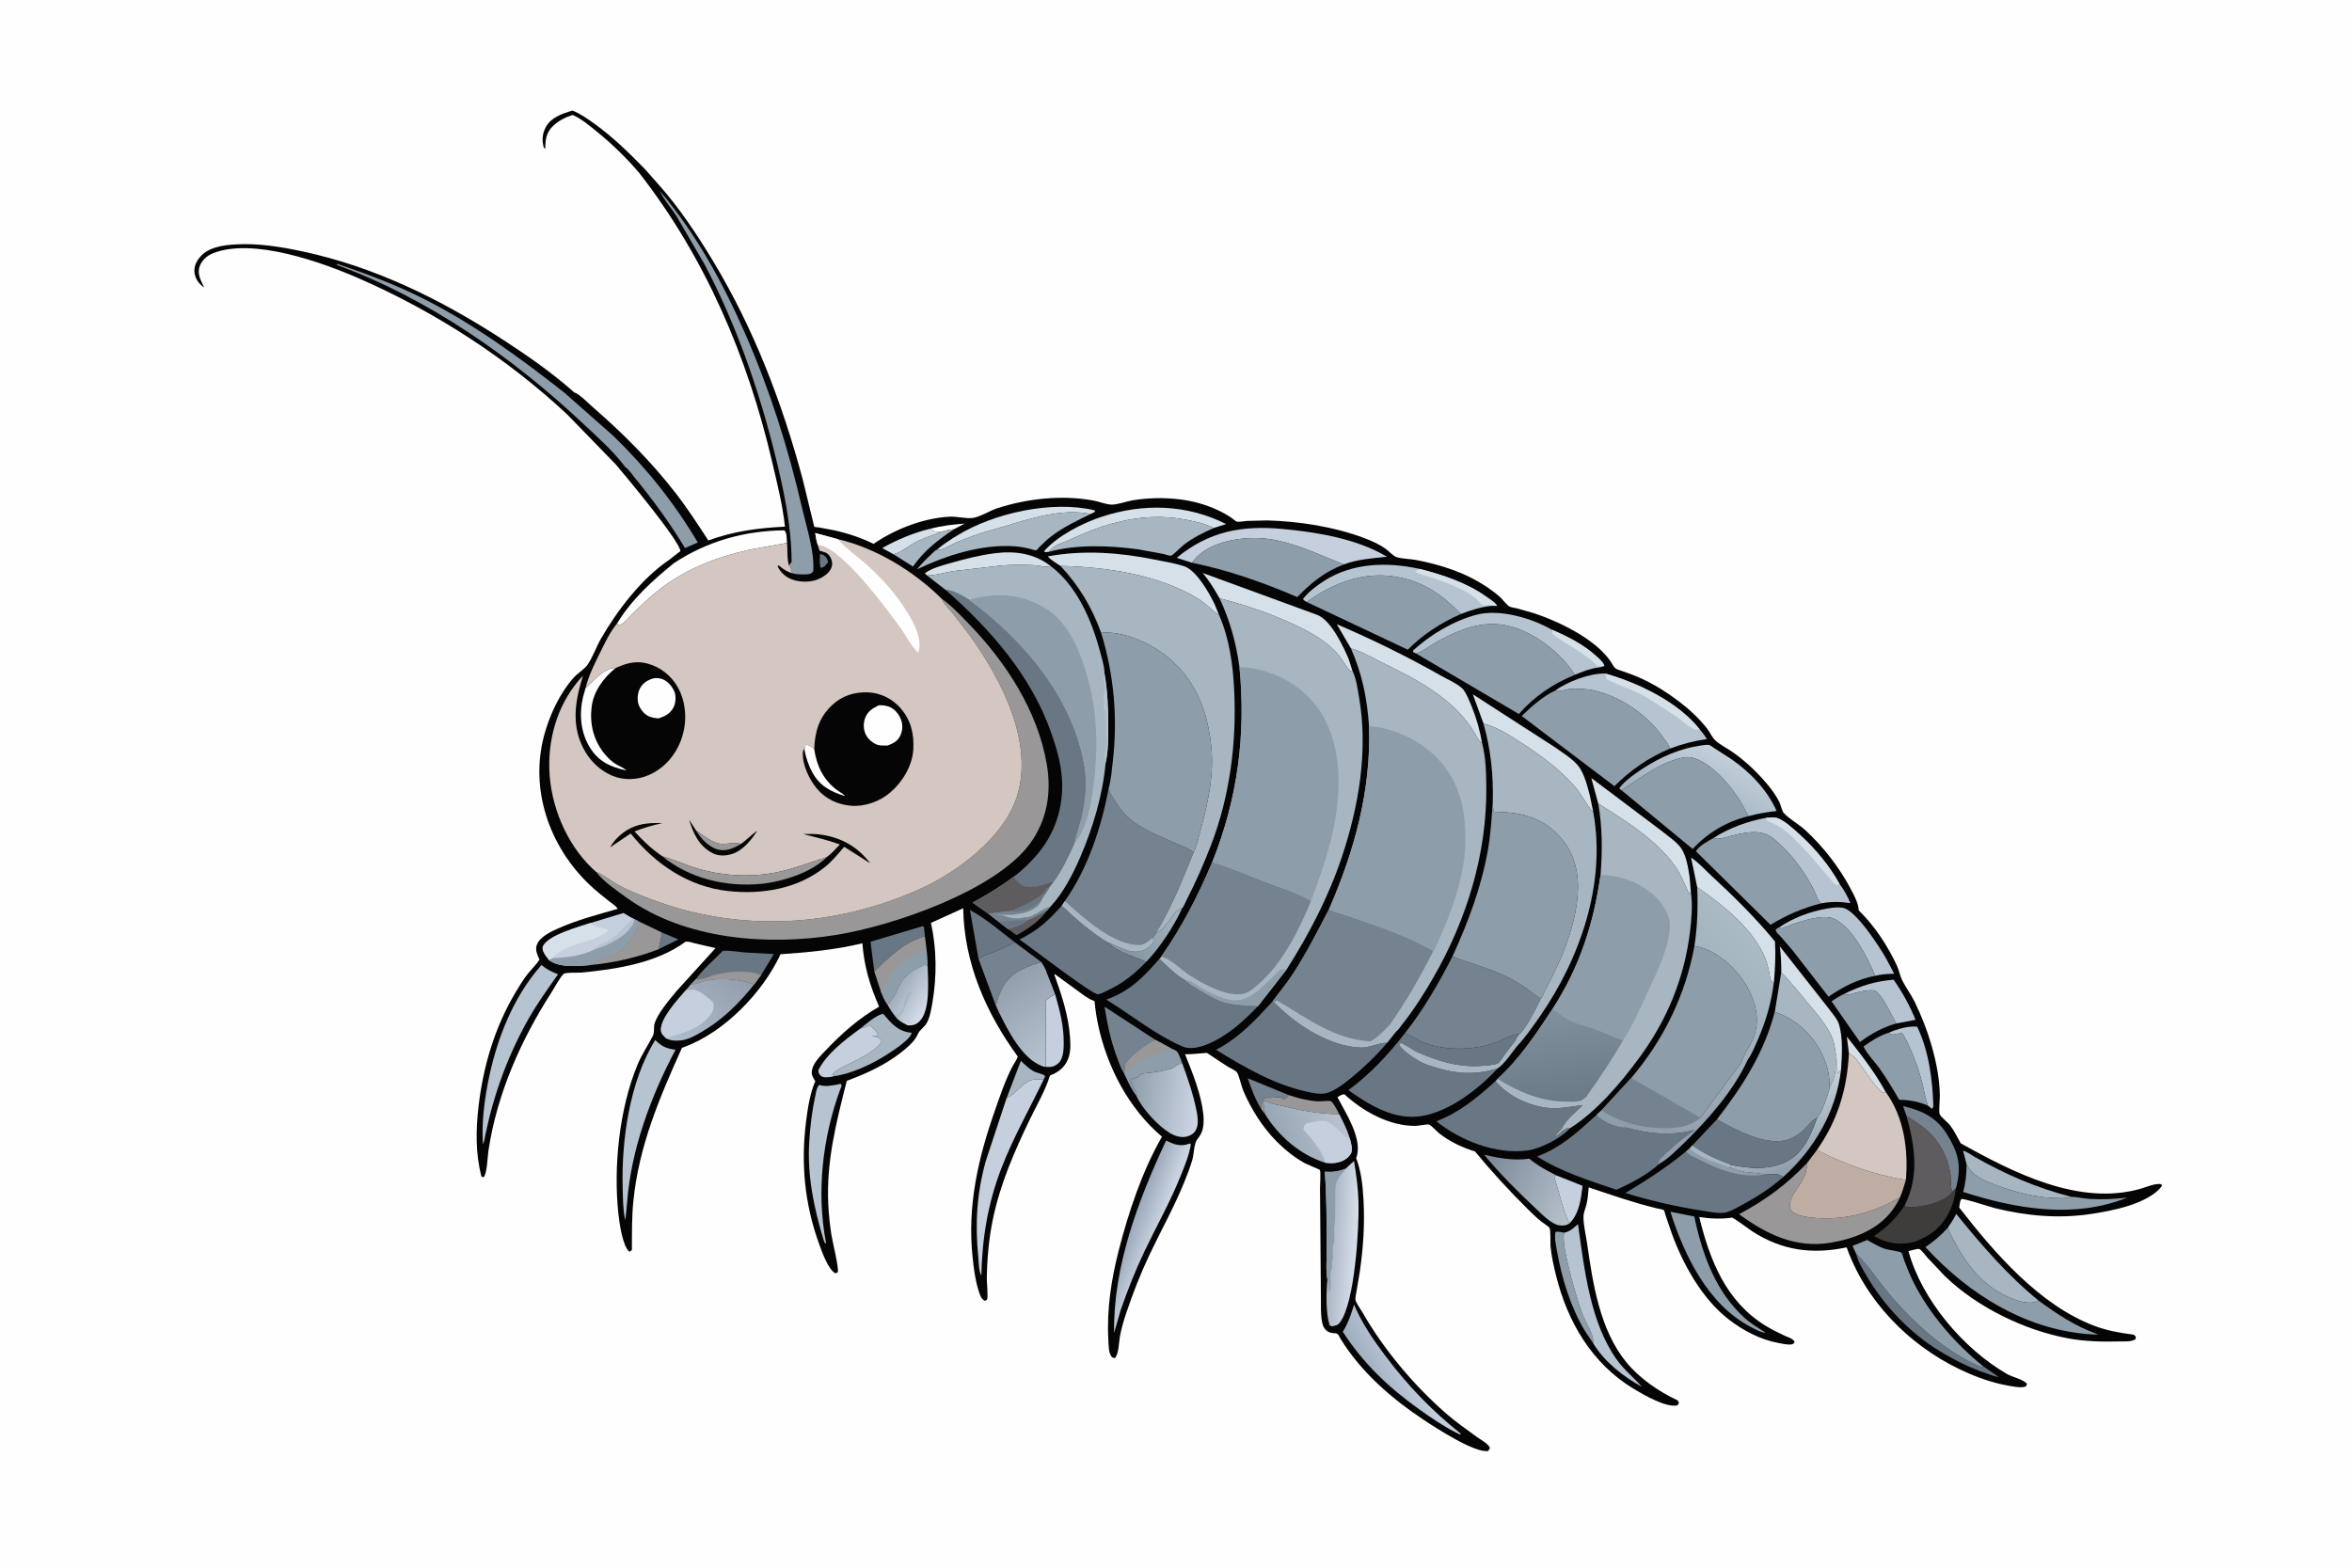 <svg version="1.1" xmlns="http://www.w3.org/2000/svg" style="display: block;" viewBox="0 0 2048 1365" width="1536" height="1024">
<defs>
	<linearGradient id="Gradient1" gradientUnits="userSpaceOnUse" x1="983.438" y1="825.021" x2="1024.78" y2="812.048">
		<stop class="stop0" offset="0" stop-opacity="1" stop-color="rgb(132,150,161)"/>
		<stop class="stop1" offset="1" stop-opacity="1" stop-color="rgb(161,175,188)"/>
	</linearGradient>
	<linearGradient id="Gradient2" gradientUnits="userSpaceOnUse" x1="1573.84" y1="1009.48" x2="1550.1" y2="959.981">
		<stop class="stop0" offset="0" stop-opacity="1" stop-color="rgb(145,160,173)"/>
		<stop class="stop1" offset="1" stop-opacity="1" stop-color="rgb(193,205,215)"/>
	</linearGradient>
	<linearGradient id="Gradient3" gradientUnits="userSpaceOnUse" x1="784.216" y1="857.792" x2="808.282" y2="873.165">
		<stop class="stop0" offset="0" stop-opacity="1" stop-color="rgb(161,173,187)"/>
		<stop class="stop1" offset="1" stop-opacity="1" stop-color="rgb(211,218,231)"/>
	</linearGradient>
	<linearGradient id="Gradient4" gradientUnits="userSpaceOnUse" x1="1193.15" y1="1200.06" x2="1224.13" y2="1183.34">
		<stop class="stop0" offset="0" stop-opacity="1" stop-color="rgb(159,175,192)"/>
		<stop class="stop1" offset="1" stop-opacity="1" stop-color="rgb(194,204,221)"/>
	</linearGradient>
	<linearGradient id="Gradient5" gradientUnits="userSpaceOnUse" x1="1295.51" y1="1014.1" x2="1369.69" y2="1050.29">
		<stop class="stop0" offset="0" stop-opacity="1" stop-color="rgb(126,139,156)"/>
		<stop class="stop1" offset="1" stop-opacity="1" stop-color="rgb(182,192,203)"/>
	</linearGradient>
	<linearGradient id="Gradient6" gradientUnits="userSpaceOnUse" x1="1473.12" y1="707.224" x2="1497.53" y2="654.986">
		<stop class="stop0" offset="0" stop-opacity="1" stop-color="rgb(160,177,192)"/>
		<stop class="stop1" offset="1" stop-opacity="1" stop-color="rgb(195,207,217)"/>
	</linearGradient>
	<linearGradient id="Gradient7" gradientUnits="userSpaceOnUse" x1="982.561" y1="950.605" x2="1042.88" y2="958.79">
		<stop class="stop0" offset="0" stop-opacity="1" stop-color="rgb(141,156,170)"/>
		<stop class="stop1" offset="1" stop-opacity="1" stop-color="rgb(204,212,226)"/>
	</linearGradient>
	<linearGradient id="Gradient8" gradientUnits="userSpaceOnUse" x1="1111.06" y1="989.64" x2="1164.49" y2="968.767">
		<stop class="stop0" offset="0" stop-opacity="1" stop-color="rgb(152,166,181)"/>
		<stop class="stop1" offset="1" stop-opacity="1" stop-color="rgb(185,193,205)"/>
	</linearGradient>
	<linearGradient id="Gradient9" gradientUnits="userSpaceOnUse" x1="637.993" y1="845.713" x2="591.208" y2="907.917">
		<stop class="stop0" offset="0" stop-opacity="1" stop-color="rgb(149,158,172)"/>
		<stop class="stop1" offset="1" stop-opacity="1" stop-color="rgb(173,187,204)"/>
	</linearGradient>
	<linearGradient id="Gradient10" gradientUnits="userSpaceOnUse" x1="879.735" y1="849.553" x2="926.005" y2="917.025">
		<stop class="stop0" offset="0" stop-opacity="1" stop-color="rgb(147,158,171)"/>
		<stop class="stop1" offset="1" stop-opacity="1" stop-color="rgb(182,196,209)"/>
	</linearGradient>
	<linearGradient id="Gradient11" gradientUnits="userSpaceOnUse" x1="986.753" y1="1065.43" x2="1007.3" y2="1073.1">
		<stop class="stop0" offset="0" stop-opacity="1" stop-color="rgb(157,170,187)"/>
		<stop class="stop1" offset="1" stop-opacity="1" stop-color="rgb(202,212,226)"/>
	</linearGradient>
	<linearGradient id="Gradient12" gradientUnits="userSpaceOnUse" x1="1158.13" y1="1081.88" x2="1181.29" y2="1083.33">
		<stop class="stop0" offset="0" stop-opacity="1" stop-color="rgb(170,181,195)"/>
		<stop class="stop1" offset="1" stop-opacity="1" stop-color="rgb(216,223,235)"/>
	</linearGradient>
	<linearGradient id="Gradient13" gradientUnits="userSpaceOnUse" x1="1393.52" y1="959.126" x2="1534.67" y2="824.37">
		<stop class="stop0" offset="0" stop-opacity="1" stop-color="rgb(144,154,169)"/>
		<stop class="stop1" offset="1" stop-opacity="1" stop-color="rgb(170,187,196)"/>
	</linearGradient>
	<linearGradient id="Gradient14" gradientUnits="userSpaceOnUse" x1="1363.64" y1="958.22" x2="1352.36" y2="880.947">
		<stop class="stop0" offset="0" stop-opacity="1" stop-color="rgb(106,122,134)"/>
		<stop class="stop1" offset="1" stop-opacity="1" stop-color="rgb(128,144,156)"/>
	</linearGradient>
</defs>
<path transform="translate(0,0)" fill="rgb(254,254,254)" d="M -0 -0 L 2048 0 L 2048 1365 L -0 1365 L -0 -0 z"/>
<path transform="translate(0,0)" fill="rgb(6,5,5)" d="M 556.336 150.095 C 545.029 136.851 532.288 124.625 518.758 113.677 C 512.596 108.69 505.955 103.118 498.646 99.943 C 492.258 102.026 486.657 104.754 481.705 109.405 C 475.582 115.156 474.881 121.466 474.761 129.5 L 473.5 128.407 C 471.722 121.831 472.139 116.394 475.391 110.317 C 479.857 101.971 490.11 98.572 498.539 96.142 C 505.504 98.914 511.894 103.486 517.958 107.848 C 533.731 119.196 547.579 132.808 561.143 146.652 L 573.304 160.368 C 591.447 180.773 606.623 203.54 620.705 226.87 C 656.477 286.132 681.006 350.408 698.918 417.097 L 708.647 457.167 C 708.695 457.334 709.099 458.636 709.117 458.648 C 709.522 458.916 712.66 459.114 713.324 459.212 L 726.357 461.678 C 738.021 464.235 749.912 468.217 760.651 473.472 C 779.357 460.645 804.359 450.864 827.135 449.817 C 833.394 449.53 841.641 451.776 847.316 450.881 C 853.574 449.895 861.754 444.667 868.084 442.59 C 894.46 433.935 924.828 430.708 952.259 435.792 C 957.192 436.706 962.402 438.957 967.355 439.287 C 972.506 439.631 980.567 436.512 985.962 435.607 C 999.308 433.367 1013.61 433.086 1027.05 434.716 C 1038.36 436.088 1049.62 439.1 1059.95 443.928 C 1064.26 445.944 1068.47 448.184 1072.4 450.88 C 1073.2 451.427 1076.26 454.069 1077.01 454.174 C 1079.4 454.506 1083.18 453.692 1085.66 453.524 L 1103.14 453.085 C 1130.79 453.742 1161.74 458.606 1187.73 468.368 C 1194.12 470.767 1200.73 473.725 1206.33 477.638 C 1208.91 479.439 1212.92 483.804 1215.6 484.85 C 1219.87 486.516 1227.94 486.551 1232.83 487.492 C 1249.76 490.747 1267.89 496.009 1283.13 504.152 C 1291.27 508.505 1299 513.504 1305.94 519.628 C 1308.37 521.772 1311.81 526.64 1314.37 528.056 C 1315.87 528.888 1318.84 529.154 1320.64 529.615 L 1335.7 533.891 C 1357.59 541.155 1389.42 556.471 1402.61 576.107 C 1403.72 577.761 1404.97 580.451 1406.48 581.731 C 1408.11 583.119 1411.93 584.016 1414.01 584.771 C 1419.4 586.73 1424.77 588.656 1429.97 591.099 C 1441.27 596.403 1451.61 602.871 1461.53 610.426 C 1470.97 617.615 1479.1 625.007 1486.45 634.367 C 1488.87 637.453 1490.74 641.923 1493.5 644.547 C 1497.71 648.55 1504.18 651.67 1508.96 655.033 C 1520.38 663.065 1530.56 672.88 1539.5 683.583 C 1543.3 688.135 1546.7 693.097 1549.39 698.394 C 1550.51 700.617 1551.71 706.187 1553.12 707.767 C 1557.93 713.159 1566.37 717.649 1571.96 722.812 C 1587.9 737.535 1601.95 755.641 1611.99 774.886 C 1614.73 780.142 1618.27 786.691 1618.5 792.713 C 1632.22 806.056 1643.75 823.546 1651.74 840.869 C 1653.67 845.056 1654.47 849.926 1656.5 853.912 C 1659.73 860.248 1664.05 865.962 1667.22 872.407 C 1678.86 896.129 1688.79 927.473 1689.13 954.142 C 1689.17 957.195 1688.02 968.341 1689.01 970.307 C 1690.54 973.33 1695.8 976.921 1698.06 979.922 C 1701.63 984.639 1704.42 990.451 1707.33 995.61 C 1753.18 1021.09 1810.29 1050.46 1864.08 1035.1 C 1869.1 1033.66 1876.94 1030.08 1881.96 1031.18 L 1882.5 1032.73 C 1870.8 1048.4 1838.72 1054.48 1820.2 1057.2 C 1792.27 1061.31 1764.68 1058.81 1737.39 1052.11 C 1732.91 1051.01 1708.69 1042.98 1707.79 1044.21 C 1706.51 1045.97 1706.33 1049.37 1705.97 1051.5 C 1736.62 1090.93 1775.72 1136.42 1823.7 1154.55 C 1834.39 1158.59 1846.02 1160.74 1857.32 1162.15 C 1858.49 1162.3 1858.93 1163.18 1859.74 1164 L 1859.5 1166.15 C 1855.91 1168.62 1849.45 1168.05 1845.17 1168.14 C 1830.13 1168.48 1815.54 1168.19 1800.71 1165.43 C 1762.77 1158.34 1721.98 1138.54 1693.92 1111.64 L 1678.47 1095.32 C 1677.33 1094.02 1672.62 1087.75 1671.04 1087.57 C 1668.85 1087.33 1664.16 1088.99 1661.81 1089.47 C 1673.25 1131.83 1709.93 1174.81 1747.56 1196.45 C 1752.73 1199.42 1761.29 1200.87 1765.01 1205 L 1764.17 1207.23 C 1760.69 1208.63 1756.44 1207.86 1752.81 1207.33 C 1739.79 1205.44 1726.98 1201.39 1714.9 1196.26 C 1668.9 1176.71 1629.32 1139.43 1610.39 1092.61 L 1607.95 1086.18 C 1577.97 1092.54 1551.52 1088.96 1525.43 1072.01 C 1523.03 1070.46 1509.38 1060.1 1507.97 1060.31 C 1499.01 1061.67 1488.53 1061.2 1479.61 1059.76 C 1488.85 1097.52 1502.91 1133.37 1537.52 1154.54 C 1542.84 1157.79 1548.58 1160.58 1554.21 1163.24 C 1557.46 1164.77 1560.87 1165.38 1562.73 1168.5 C 1561.65 1169.96 1561.69 1170.42 1559.89 1170.68 C 1556.42 1171.2 1552.22 1170.12 1548.77 1169.5 C 1532.62 1166.57 1517.45 1158.47 1504.59 1148.41 C 1481.99 1130.73 1465.32 1100.67 1455.7 1074.09 L 1450.44 1058.76 C 1450.07 1057.67 1449.37 1054.47 1448.7 1053.66 C 1448.43 1053.32 1442.87 1052.26 1442.12 1052.07 C 1421.97 1047.19 1403 1040.47 1383.36 1033.94 C 1382.9 1038.66 1382.63 1043.7 1381.54 1048.31 C 1380.69 1051.91 1378.85 1055.88 1378.81 1059.57 C 1378.73 1066.64 1380.94 1075.57 1381.96 1082.71 C 1386.96 1117.68 1393.03 1157.91 1415.99 1186.06 C 1427.61 1200.31 1444.34 1211.76 1460.92 1219.5 L 1462 1221.5 L 1460.77 1223.73 C 1451 1226.16 1431.56 1214.79 1422.88 1209.6 C 1386.17 1187.61 1364.75 1150.91 1354.78 1110.16 C 1352.79 1102.04 1350.9 1093.62 1350.12 1085.3 C 1349.85 1082.39 1350.43 1071.01 1349.19 1069.22 C 1348.07 1067.61 1343.88 1065.15 1342.13 1063.75 C 1338.04 1060.47 1334.31 1056.84 1330.59 1053.16 C 1314.39 1037.14 1298.86 1020.29 1284.38 1002.7 C 1273.04 999.082 1262.96 994.441 1253.48 987.115 C 1250.85 985.082 1247.01 980.536 1244.26 979.163 C 1243.56 978.814 1234.24 980.391 1232.45 980.404 C 1209.73 980.571 1186.82 967.764 1170.5 952.744 C 1168.05 953.355 1166.59 953.902 1164.62 955.5 C 1171.77 969.158 1186.17 990.948 1181.42 1006.94 L 1180.87 1008.5 C 1185.31 1020.01 1186.51 1031.82 1187.23 1044.04 C 1188.48 1065.38 1187.1 1086.5 1184.01 1107.62 L 1181.08 1124.98 C 1180.79 1126.65 1179.91 1130.57 1180.32 1132.14 C 1181.1 1135.16 1184.61 1139.76 1186.23 1142.59 C 1204.77 1174.97 1230.5 1205.62 1258.45 1230.24 C 1267.05 1237.81 1276.69 1244.54 1285.95 1251.29 C 1289.57 1253.94 1295.59 1256.9 1297.5 1260.92 L 1295.88 1263.5 C 1284.58 1265.79 1250.04 1243.29 1240.2 1236.76 C 1211.89 1217.98 1185.46 1195.23 1167.45 1166.1 C 1166.32 1164.27 1165.41 1161.29 1163.25 1161.1 L 1160.53 1160.85 C 1157.47 1160.56 1155.56 1159.5 1153.59 1157.13 C 1149.34 1152.01 1150.37 1137.23 1150.18 1130.41 L 1149.39 1034.72 C 1149.38 1032.33 1150.21 1020.29 1149.27 1018.75 C 1149.02 1018.34 1137.53 1013.67 1136.15 1012.89 C 1127.1 1007.81 1119.19 1001.53 1111.88 994.201 C 1099.2 981.489 1089.49 965.879 1082.44 949.424 C 1081.23 946.6 1078.65 935.525 1076.99 933.645 C 1075.47 931.93 1070.9 929.922 1068.83 928.634 L 1050.92 916.829 C 1044.45 917.213 1038.46 918.092 1031.89 918.01 C 1038.47 934.451 1045.93 952.645 1047.81 970.356 C 1048.34 975.423 1048.27 981.762 1046.11 986.5 C 1045.24 988.423 1043.96 990.327 1042.63 991.951 C 1039.58 995.659 1039.66 1005.06 1038.22 1009.95 C 1036.26 1016.58 1033.78 1023.03 1031.18 1029.44 C 1022.37 1051.11 1010.93 1071.5 1000.93 1092.61 C 992.959 1109.42 986.31 1126.49 980.419 1144.12 C 978.292 1150.48 976.474 1156.99 975.208 1163.58 C 974.158 1169.05 974.434 1178.55 970.71 1182.68 C 969.06 1182.32 968.484 1182.3 967.469 1180.8 C 965.277 1177.54 965.278 1170.46 965.065 1166.6 C 963.62 1140.37 967.608 1114.36 974.089 1089.01 C 982.64 1055.57 994.524 1019.83 1011.78 989.813 C 982.614 965.137 963.745 928.653 955.991 891.5 C 954.725 885.435 953.81 879.296 953.22 873.13 C 953.095 871.821 953.516 871.907 952.256 871.439 C 947.229 869.569 943.015 866.089 938.703 862.975 L 918.477 848.211 L 918.1 848.711 C 924.531 866.635 930.453 884.395 931.755 903.54 C 932.236 910.615 932.415 917.364 929.233 923.903 C 926.559 929.395 922.011 933.191 916.5 935.575 L 914.259 936.528 C 910.17 949.767 902.845 962.066 896.835 974.538 C 883.244 1002.74 871.036 1030.69 864.599 1061.49 C 861.041 1078.51 859.561 1095.61 859.247 1112.99 C 859.194 1115.93 860.528 1129.65 859.5 1131.53 C 859.124 1132.22 858.167 1132.36 857.5 1132.77 C 853.956 1130.91 853.044 1126.91 851.894 1123.2 C 849.092 1114.15 847.973 1104.88 846.954 1095.5 C 842.039 1050.27 851.658 1008.58 866.634 966.06 C 870.981 953.716 875.421 940.427 881.5 928.805 C 882.993 925.951 885.287 923.086 886.234 920.021 C 858.564 882.027 839.451 838.553 838.707 790.86 L 810.623 803.614 C 815.632 825.896 815.811 850.165 811.947 872.652 C 810.951 878.449 809.876 885.69 806.933 890.861 C 804.772 894.658 800.825 896.555 799.011 900.822 C 797.024 905.5 792.825 909.515 789.049 912.811 C 776.521 923.745 760.948 931.892 745.565 937.974 L 737.327 941.152 C 728.176 977.565 719.404 1010.94 721.228 1049 C 721.65 1057.82 722.627 1066.7 723.974 1075.42 C 724.851 1081.1 730.732 1104.64 729.5 1107.95 L 727.5 1108.78 C 721.358 1105.94 715.804 1090.24 713.482 1083.91 C 700.58 1048.73 697.209 1013.23 701.93 976.141 C 703.37 964.829 705.314 952.007 709.891 941.5 C 707.639 937.617 706 935.515 707.28 930.741 C 708.907 924.676 714.828 918.935 719.054 914.488 C 732.691 900.143 748.211 886.367 765.482 876.566 C 757.397 857.987 752.498 841.698 750.904 821.366 C 727.366 827.037 703.763 829.306 679.661 830.882 C 664.232 864.156 630.763 898.884 595.691 911.744 L 593.828 912.404 C 574.229 955.903 556.323 997.896 551.492 1045.9 C 550.072 1060.02 550.312 1073.76 550.226 1087.91 C 550.225 1088.1 550.349 1088.35 550.222 1088.5 C 549.651 1089.18 548.741 1089.48 548 1089.97 C 542.105 1085.2 539.295 1064.77 538.445 1056.78 C 534.082 1015.79 539.224 965.47 555.159 926.999 C 558.911 917.941 564.227 910.424 568.518 901.856 C 570.14 898.616 568.946 894.525 570.035 891.08 C 572.914 881.969 583.105 870.319 589.206 862.832 L 623.072 825.558 L 605.385 821.477 C 602.783 820.823 599.57 819.583 596.919 820.023 C 571.82 838.53 536.953 843.905 506.53 846.863 C 503.387 847.168 493.481 846.581 491.14 847.802 C 488.735 849.056 482.148 861.105 480.444 863.751 C 453.519 905.563 432.755 952.57 425.301 1002.03 C 424.555 1006.98 424.135 1022.51 421 1025.21 L 419.222 1024.5 C 413.956 1004.37 414.288 983.733 416.703 963.214 C 420.802 928.38 430.678 894.941 448.597 864.656 C 451.981 858.936 455.557 852.946 459.712 847.759 C 462.965 843.699 467.003 839.985 469.776 835.601 C 467.961 831.589 465.902 827.579 467.326 823.098 C 469.622 815.872 479.539 811.309 485.871 808.48 C 502.482 801.058 520.421 796.352 537.882 791.367 C 536.326 788.659 532.291 786.275 529.752 784.255 C 523.964 779.651 518.179 775.038 512.844 769.906 C 478.22 736.598 461.159 687.443 473.792 640.286 C 478.514 622.659 487.261 603.859 499.5 590.054 C 502.939 586.175 509.064 582.608 511.76 578.571 C 516.354 571.693 519.221 563.083 523.42 555.831 C 537.761 531.059 558.803 503.487 582.745 487.382 L 592.447 479.779 C 591.669 470.661 545.311 415.014 536.102 404.219 L 494.009 360.9 C 441.591 311.89 379.062 271.517 313.384 242.676 C 280.742 228.341 219.992 206.408 185.209 220.497 C 180.322 222.477 175.816 226.512 173.955 231.529 C 171.409 238.395 174.915 244.027 177.763 250.139 L 177.133 249.758 C 172.816 246.682 169.87 242.245 169.317 236.966 C 168.763 231.67 171.302 226.847 174.749 223.012 C 181.957 214.992 194.69 213.314 204.852 212.707 C 224.578 211.529 244.286 214.699 263.512 218.807 C 326.538 232.272 384.048 260.69 437.788 295.575 C 459.105 309.413 481.066 324.659 500.065 341.619 C 504.318 342.716 513.085 351.73 516.653 354.825 C 542.608 377.346 567.118 401.964 588.212 429.146 C 598.504 442.407 607.632 456.5 616.796 470.547 C 638.458 462.473 660.538 459.617 683.505 458.506 C 681.503 439.71 676.581 420.244 672.283 401.833 C 651.026 310.775 614.168 224.127 556.336 150.095 z"/>
<path transform="translate(0,0)" fill="rgb(105,119,132)" d="M 713.953 482.5 C 715.09 482.461 716.446 482.838 717.398 483.5 C 719.578 485.017 720.671 486.943 721.019 489.5 L 718.579 492.5 C 716.95 493.666 716.547 494.268 714.5 494.258 C 713.51 490.509 713.912 486.358 713.953 482.5 z"/>
<path transform="translate(0,0)" fill="rgb(254,254,254)" d="M 809.94 460.334 C 820.021 457.755 829.618 456.615 839.959 455.847 L 830.865 460.652 C 827.47 461.2 822.801 461.586 819.759 463.138 C 815.774 463.021 813.147 463.08 809.94 460.334 z"/>
<path transform="translate(0,0)" fill="rgb(105,119,132)" d="M 576.586 812.07 L 590.61 817.961 L 573.468 826.54 L 576.586 812.07 z"/>
<path transform="translate(0,0)" fill="rgb(94,92,94)" d="M 895.31 800.846 C 901.377 798.693 906.389 795.505 912.019 792.489 C 905.342 801.97 895.142 808.834 885.15 814.362 L 877.599 808.832 C 883.261 807.635 890.861 804.521 895.31 800.846 z"/>
<path transform="translate(0,0)" fill="rgb(214,224,233)" d="M 1609.94 917.188 L 1608.14 902.657 C 1620.23 917.939 1632.55 933.586 1641.87 950.759 L 1639.53 951.606 C 1632.25 946.12 1625.55 934.654 1620 927.219 C 1617.05 923.265 1614.51 919.431 1609.94 917.188 z"/>
<path transform="translate(0,0)" fill="rgb(116,131,143)" d="M 1097.85 965.128 C 1092.81 956.888 1089.61 947.971 1086.43 938.906 L 1121.97 953.487 C 1120.54 955.029 1119.08 957.41 1116.98 957.5 L 1117.46 955.5 C 1112.33 955.187 1107.01 956.352 1101.5 955.944 C 1098.82 958.834 1098.54 961.279 1097.85 965.128 z"/>
<path transform="translate(0,0)" fill="rgb(167,182,192)" d="M 876.471 956.239 L 888.92 923.753 C 892.259 926.914 895.992 930.591 900.021 932.827 C 902.974 934.466 907.849 934.757 910.049 937 L 908.814 939.954 C 905.143 939.841 900.736 939.484 897.263 940.79 C 889.595 943.673 884.423 952.755 876.471 956.239 z"/>
<path transform="translate(0,0)" fill="rgb(214,224,233)" d="M 777.967 482.522 L 768.192 477.154 C 780.979 469.878 795.631 463.778 809.94 460.334 C 813.147 463.08 815.774 463.021 819.759 463.138 C 812.384 465.851 804.277 468.34 797.33 471.996 C 790.313 475.689 785.928 480.354 777.967 482.522 z"/>
<path transform="translate(0,0)" fill="url(#Gradient1)" d="M 1006.37 812.73 C 1010.81 810.88 1017.91 802.687 1020.5 798.51 C 1022.94 794.575 1024.99 792.286 1029.45 790.638 C 1022.18 806.557 1010.22 824.912 998.009 837.605 C 987.736 832.752 972.287 829.177 964.681 820.494 C 973.553 823.408 982.435 830.248 992.386 828.264 C 997.219 827.301 1001.12 824.8 1003.91 820.8 C 1004.82 819.492 1004.05 817.816 1003.78 816.287 L 1006.37 812.73 z"/>
<path transform="translate(0,0)" fill="rgb(167,182,192)" d="M 819.759 463.138 C 822.801 461.586 827.47 461.2 830.865 460.652 C 816.777 470.002 804.756 479.265 794.954 493.252 L 777.967 482.522 C 785.928 480.354 790.313 475.689 797.33 471.996 C 804.277 468.34 812.384 465.851 819.759 463.138 z"/>
<path transform="translate(0,0)" fill="rgb(197,207,221)" d="M 1354.82 1023.35 L 1378.05 1032.61 C 1376.61 1043.88 1375.18 1057 1366.55 1065.32 C 1360.28 1052.76 1358.07 1038.65 1353.32 1025.5 L 1354.82 1023.35 z"/>
<path transform="translate(0,0)" fill="rgb(153,151,151)" d="M 1121.97 953.487 C 1130.06 956.254 1138.77 958.449 1147.33 959.006 C 1149.8 959.166 1157.22 958.185 1158.94 958.926 C 1160.86 959.755 1165.09 968.085 1166.19 970.217 C 1148.98 970.064 1133.65 967.206 1117 963.123 C 1112.28 961.966 1106.56 961.374 1102.52 958.603 L 1102 958.236 L 1100.02 960 L 1101.41 969.977 L 1097.85 965.128 C 1098.54 961.279 1098.82 958.834 1101.5 955.944 C 1107.01 956.352 1112.33 955.187 1117.46 955.5 L 1116.98 957.5 C 1119.08 957.41 1120.54 955.029 1121.97 953.487 z"/>
<path transform="translate(0,0)" fill="rgb(141,158,170)" d="M 1387.4 1169.97 L 1380.1 1158.99 C 1367.61 1138.3 1359.8 1112.92 1355.74 1089.21 C 1354.87 1084.15 1353.26 1077.66 1354.5 1072.66 C 1356.99 1072.25 1359.7 1072.99 1362.16 1073.4 C 1358.27 1082.38 1374.21 1135.06 1377.99 1144.65 C 1381.16 1152.68 1387.75 1161.14 1387.4 1169.97 z"/>
<path transform="translate(0,0)" fill="rgb(105,119,132)" d="M 761.313 845.985 L 758.01 820.029 L 803.218 806.5 L 804.5 807.129 L 805.391 815.309 C 788.538 819.354 773.285 833.959 761.313 845.985 z"/>
<path transform="translate(0,0)" fill="rgb(254,254,254)" d="M 509.806 599.349 L 517.102 592.225 C 522.238 587.356 528.819 581.414 536.093 581.599 C 525.795 589.769 516.727 602.006 515.15 615.5 C 513.357 630.834 516.898 645.056 526.909 656.969 C 529.685 660.272 532.834 663.247 536.534 665.5 C 539.305 667.188 543.144 668.406 545.293 670.834 C 532.129 667.87 521.8 663.576 514.131 651.621 C 505.562 638.264 504.131 622.137 507.672 606.934 L 509.806 599.349 z"/>
<path transform="translate(0,0)" fill="rgb(105,119,132)" d="M 852.074 834.954 L 844.59 792.416 C 858.367 799.725 871.3 811.102 883.71 820.544 C 877.846 823.758 871.174 826.582 865 829.156 C 860.574 831.001 855.965 832.033 852.074 834.954 z"/>
<path transform="translate(0,0)" fill="rgb(182,195,209)" d="M 1644.5 899.316 C 1651.85 896.066 1661.3 893.245 1669.39 893.984 C 1679.51 915.023 1682.87 940.445 1683.44 963.5 L 1682.37 965.615 L 1678.62 962.6 C 1676.2 955.271 1675.04 947.445 1673 940 C 1669.26 926.365 1663.64 911.912 1656.53 899.7 C 1653.7 899.859 1651.09 900.187 1648.33 900.826 C 1646.93 901.149 1645.73 900.014 1644.5 899.316 z"/>
<path transform="translate(0,0)" fill="rgb(116,131,143)" d="M 1660.06 971.646 L 1657.06 963.106 C 1673.72 967.199 1686.12 972.743 1695.51 988.018 C 1705.17 1003.74 1708.07 1014.94 1703.58 1033.07 L 1703.16 1034.67 L 1700.13 1037.74 C 1698.17 1034.98 1698.84 1025.82 1698.2 1021.96 C 1695.63 1006.42 1688.52 993.38 1676.45 983.132 C 1671.42 978.858 1665.44 975.508 1660.06 971.646 z"/>
<path transform="translate(0,0)" fill="rgb(153,151,151)" d="M 555.668 802.037 L 576.586 812.07 L 573.468 826.54 C 554.502 833.892 534.131 838.45 513.842 840.346 L 515.766 838.967 C 522.888 833.573 533.554 833.516 540.323 827.5 C 547.323 821.28 554.898 811.612 555.668 802.037 z"/>
<path transform="translate(0,0)" fill="rgb(182,195,209)" d="M 1606.01 865.424 C 1620.4 858.226 1632.78 854.459 1648.82 853.075 C 1656.41 863.746 1663.05 875.85 1667.92 888.02 L 1651.2 891.185 C 1647.83 885.687 1637.65 862.904 1631.5 862.371 C 1626.47 861.935 1619.92 863.315 1615.08 864.633 C 1611.3 865.662 1609.65 866.941 1606.01 865.424 z"/>
<path transform="translate(0,0)" fill="rgb(197,207,221)" d="M 910.904 928.99 C 910 926.258 910.722 922.366 910.614 919.432 L 910.456 871.486 C 913.161 869.068 915.401 867.302 918.819 865.89 C 922.912 880.156 926.218 892.929 926.239 907.891 C 926.246 913.08 926.133 918.963 923.418 923.577 C 921.92 926.124 919.311 927.891 916.5 928.71 C 914.839 929.194 912.597 929.108 910.904 928.99 z"/>
<path transform="translate(0,0)" fill="rgb(254,254,254)" d="M 569.623 590.5 C 572.016 590.185 574.911 590.509 577.154 591.445 C 581.803 593.386 585.602 598.034 587.409 602.659 C 588.782 606.17 588.291 612.171 586.676 615.5 C 583.889 621.245 579.296 623.543 573.544 625.485 C 570.488 625.271 567.399 624.839 564.608 623.5 C 560.701 621.626 557.205 617.104 555.942 613.079 C 554.562 608.682 555.275 602.776 557.532 598.827 C 560.142 594.258 564.652 591.695 569.623 590.5 z"/>
<path transform="translate(0,0)" fill="rgb(214,224,233)" d="M 815.676 478.615 C 821.1 474.007 827.25 470.061 833.297 466.33 C 865.427 446.508 916.007 435.493 953 444.229 L 953.6 445.5 L 949.567 447.536 C 926.006 442.197 896.719 451.475 874.271 458.346 C 865.781 460.945 857.23 462.978 848.863 465.974 C 842.482 468.258 836.194 470.607 830.06 473.5 C 826.156 475.341 820.075 479.454 815.676 478.615 z"/>
<path transform="translate(0,0)" fill="rgb(214,224,233)" d="M 807.153 500.967 L 805.296 499.191 C 810.388 495.027 819.746 492.484 826 490.687 C 839.288 486.868 852.765 483.363 866.507 481.623 C 883.785 479.434 900.604 481.825 914.705 492.704 C 911.321 494.42 904.339 492.219 900.291 492.061 C 891.277 491.708 882.172 491.632 873.166 492.226 L 830.005 497.215 C 822.755 498.38 814.415 501.172 807.153 500.967 z"/>
<path transform="translate(0,0)" fill="url(#Gradient2)" d="M 1598.24 916.371 C 1600.52 922.06 1597.71 929.776 1600.75 934.505 L 1601 933.949 C 1601.53 932.981 1602.26 932.389 1603.06 931.662 C 1598.91 967.795 1579.61 1000.87 1552.7 1024.95 C 1547.89 1021.11 1542.54 1022.51 1536.56 1022.91 C 1531 1021.27 1525.16 1021.48 1519.48 1020.53 C 1514.77 1019.74 1509.97 1017.92 1505.42 1016.47 L 1506.87 1014.32 C 1522.14 1017.37 1538.95 1018.98 1553.6 1012.38 C 1570.44 1004.79 1576.17 989.293 1582.42 973.281 C 1587.44 966.662 1590.8 955.37 1593.16 947.537 L 1593.6 946.249 C 1594.76 942.841 1596.66 939.77 1597.52 936.246 C 1599 930.191 1598.34 922.616 1598.24 916.371 z"/>
<path transform="translate(0,0)" fill="rgb(167,182,192)" d="M 1712.41 1013.83 L 1709.38 1002.15 C 1711.1 1001.83 1717.36 1006.21 1719.14 1007.23 C 1746.46 1022.79 1772.86 1034.19 1803.26 1042.11 C 1799.56 1043.77 1795.41 1043.3 1791.43 1043.28 C 1773.35 1043.15 1754.66 1038.07 1737.78 1031.87 C 1728.18 1028.35 1717 1023.75 1712.41 1013.83 z"/>
<path transform="translate(0,0)" fill="rgb(105,119,132)" d="M 1616.24 1091.79 L 1617.01 1092.52 C 1626.69 1101.83 1634.19 1113.6 1642.7 1123.96 C 1664.47 1150.47 1693.18 1176.98 1725.28 1190.48 L 1726.56 1189.52 L 1740.27 1198.98 C 1736.91 1198.78 1732.72 1196.91 1729.49 1195.85 C 1715.18 1191.14 1701.52 1184.15 1688.67 1176.34 C 1663.34 1160.94 1640.93 1137.38 1625.89 1111.92 C 1622.17 1105.62 1617.99 1098.94 1616.24 1091.79 z"/>
<path transform="translate(0,0)" fill="rgb(167,182,192)" d="M 749.143 895.607 C 754.139 891.642 762.021 884.68 768.106 882.958 L 768.982 882.733 C 776.345 891.316 781.932 898.33 793.872 899.287 C 792.62 905.279 777.889 914.643 772.577 918.091 C 759.679 926.462 741.247 935.162 726.062 937.106 L 725.974 935.552 L 724.495 935.75 C 730.058 929.665 741.188 925.945 748.478 921.818 C 753.649 918.891 766.164 912.009 767.695 906.5 C 764.541 902.604 763.769 902.954 759.005 902.25 C 760.872 902.166 762.766 902.244 764.51 901.5 C 763.496 897.24 760.267 895.221 757.062 892.492 C 754.652 894.259 751.977 894.823 749.143 895.607 z"/>
<path transform="translate(0,0)" fill="rgb(116,131,143)" d="M 978.998 934.88 C 976.471 931.68 974.744 926.435 973.285 922.634 C 967.529 907.637 964.24 892.414 961.782 876.58 L 1006.06 905.473 C 996.711 909.938 986.082 918.177 979.921 926.5 L 978.998 934.88 z"/>
<path transform="translate(0,0)" fill="rgb(141,158,170)" d="M 1006.06 905.473 L 1019.86 912.978 C 1021.1 913.601 1023.64 914.5 1024.62 915.37 C 1026.28 916.833 1028.77 923.881 1029.58 926.255 C 1024.76 926.166 1023.45 929.421 1019.31 930.725 C 1013.52 932.545 1006.94 933.41 1000.91 934.159 C 997.945 934.527 994.284 934.418 991.901 936.47 L 990.487 937.993 L 985.061 939.561 L 984.25 941.75 C 985.722 944.405 987.348 949.309 989.56 951.063 L 989.498 954.178 C 985.474 949.041 982.598 942.862 979.895 936.96 L 978.998 934.88 L 979.921 926.5 C 986.082 918.177 996.711 909.938 1006.06 905.473 z"/>
<path transform="translate(0,0)" fill="rgb(153,151,151)" d="M 1006.06 905.473 L 1019.86 912.978 C 1009.29 916.753 999.48 920.421 989.766 926.205 C 986.647 928.062 983.114 929.904 981.467 933.276 L 979.895 936.96 L 978.998 934.88 L 979.921 926.5 C 986.082 918.177 996.711 909.938 1006.06 905.473 z"/>
<path transform="translate(0,0)" fill="rgb(197,207,221)" d="M 749.143 895.607 C 751.977 894.823 754.652 894.259 757.062 892.492 C 760.267 895.221 763.496 897.24 764.51 901.5 C 762.766 902.244 760.872 902.166 759.005 902.25 C 763.769 902.954 764.541 902.604 767.695 906.5 C 766.164 912.009 753.649 918.891 748.478 921.818 C 741.188 925.945 730.058 929.665 724.495 935.75 L 725.974 935.552 L 726.062 937.106 C 725.491 937.31 725.423 937.354 724.732 937.483 C 722.069 937.981 717.204 938.749 715 936.956 C 712.955 935.292 712.645 934.314 712.642 931.801 C 719.918 917.267 736.238 905.066 749.143 895.607 z"/>
<path transform="translate(0,0)" fill="rgb(214,224,233)" d="M 1551.03 846.613 C 1551.04 838.943 1550.88 831.629 1549.73 824.023 L 1591.44 877.057 C 1594.44 881.205 1599.92 887.233 1601.3 891.932 C 1604.9 904.094 1603.9 919.147 1603.06 931.662 C 1602.26 932.389 1601.53 932.981 1601 933.949 L 1600.75 934.505 C 1597.71 929.776 1600.52 922.06 1598.24 916.371 C 1597.61 912.771 1597.43 909.176 1596.17 905.702 C 1591.74 893.427 1582.02 882.972 1573.85 873 C 1566.43 863.936 1559.18 855.054 1551.03 846.613 z"/>
<path transform="translate(0,0)" fill="rgb(214,224,233)" d="M 913.031 480.512 L 909.5 480.672 L 909.436 479.5 C 921.345 466.226 942.59 455.375 959.403 449.856 C 995.638 437.964 1033.5 439.006 1067.68 456.264 L 1056.79 459.726 C 1050.98 456.453 1043.73 454.83 1037.24 453.388 C 1013.11 448.027 991.089 449.494 967.411 456.092 C 954.652 459.646 943.323 464.535 931.31 470.006 C 923.576 473.529 918.929 473.599 913.031 480.512 z"/>
<path transform="translate(0,0)" fill="url(#Gradient3)" d="M 772.411 874.253 L 774.003 873.512 C 775.227 871.482 776.991 870.051 778.177 868.096 C 780.735 863.878 782.335 859.016 784.983 854.88 C 789.574 847.706 796.169 843.971 803.67 840.633 C 805.489 839.824 805.931 840.402 807.745 841.098 C 807.98 853.637 810.323 879.661 800.738 889.251 C 797.653 892.338 794.74 892.994 790.5 892.893 C 787.403 891.31 784.341 889.91 781.761 887.532 L 778.193 883.175 C 775.879 880.464 774.204 877.321 772.411 874.253 z"/>
<path transform="translate(0,0)" fill="rgb(167,182,192)" d="M 778.193 883.175 L 778.862 883.31 C 780.333 883.596 781.518 883.914 783 883.5 L 783.297 882.734 C 783.763 881.647 784.322 880.956 785 880 C 785.769 878.916 786.978 877.579 787.005 876.256 C 787.084 872.353 788.87 866.769 791.888 864.082 C 792.423 863.606 792.868 863.384 793.5 863 C 793.5 864.091 793.809 865.124 793.101 865.984 C 791.865 867.484 791.621 868.175 791.042 870.005 C 790.123 872.913 788.282 875.594 787.295 878.566 C 786.177 881.937 783.492 884.476 781.761 887.532 L 778.193 883.175 z"/>
<path transform="translate(0,0)" fill="rgb(182,195,209)" d="M 1549.17 807.498 C 1561.22 799.299 1576.17 793.637 1590.51 791.206 C 1595.27 790.399 1600.33 789.509 1605.11 790.585 C 1616.32 793.109 1636.44 824.146 1642.49 834.827 L 1649.35 847.846 C 1643.7 848.064 1638.35 848.288 1632.84 849.678 C 1625.89 833.731 1612.65 805.992 1595.64 799.511 C 1585.43 795.619 1561.41 804.067 1551.5 808.456 L 1549.17 807.498 z"/>
<path transform="translate(0,0)" fill="rgb(116,131,143)" d="M 883.71 820.544 L 906.698 837.725 C 893.485 841.787 880.063 846.501 873.184 859.46 C 870.439 864.631 868.52 869.976 867.129 875.652 L 852.074 834.954 C 855.965 832.033 860.574 831.001 865 829.156 C 871.174 826.582 877.846 823.758 883.71 820.544 z"/>
<path transform="translate(0,0)" fill="rgb(153,151,151)" d="M 761.313 845.985 C 773.285 833.959 788.538 819.354 805.391 815.309 L 806.853 827.36 L 807.745 841.098 C 805.931 840.402 805.489 839.824 803.67 840.633 C 796.169 843.971 789.574 847.706 784.983 854.88 C 782.335 859.016 780.735 863.878 778.177 868.096 C 776.991 870.051 775.227 871.482 774.003 873.512 L 772.411 874.253 C 770.17 871.251 768.624 866.824 767.024 863.386 L 761.313 845.985 z"/>
<path transform="translate(0,0)" fill="rgb(141,158,170)" d="M 767.024 863.386 C 768.728 862.106 770.928 856.582 772.094 854.528 C 779.89 840.795 791.692 831.537 806.853 827.36 L 807.745 841.098 C 805.931 840.402 805.489 839.824 803.67 840.633 C 796.169 843.971 789.574 847.706 784.983 854.88 C 782.335 859.016 780.735 863.878 778.177 868.096 C 776.991 870.051 775.227 871.482 774.003 873.512 L 772.411 874.253 C 770.17 871.251 768.624 866.824 767.024 863.386 z"/>
<path transform="translate(0,0)" fill="rgb(105,119,132)" d="M 606.193 852.316 C 612.338 843.649 622.024 835.56 629.495 827.862 C 635.801 827.616 642.442 828.813 648.741 829.357 L 673.817 830.735 L 662.776 848.996 L 656.757 857.15 C 644.247 852.226 623.178 850.569 610.437 855.177 C 607.436 856.262 604.29 856.813 601.17 857.464 L 606.193 852.316 z"/>
<path transform="translate(0,0)" fill="rgb(153,151,151)" d="M 606.193 852.316 C 607.105 852.978 607.48 853.181 608.5 853.51 L 609.5 852.51 C 612.888 852.956 617.481 850.29 620.858 849.331 C 633.065 845.862 650.855 844.264 662.776 848.996 L 656.757 857.15 C 644.247 852.226 623.178 850.569 610.437 855.177 C 607.436 856.262 604.29 856.813 601.17 857.464 L 606.193 852.316 z"/>
<path transform="translate(0,0)" fill="rgb(141,158,170)" d="M 1454.49 1055.18 L 1475.4 1059.33 L 1475.93 1062.27 C 1482.91 1094.07 1494.53 1125.52 1519.24 1147.77 C 1524.72 1152.69 1531.29 1156.58 1537.51 1160.5 C 1533.59 1160.65 1528.23 1157.44 1524.72 1155.63 C 1487.33 1136.25 1466.77 1093.51 1454.49 1055.18 z"/>
<path transform="translate(0,0)" fill="rgb(214,224,233)" d="M 1477.85 772.515 L 1472.51 746.74 C 1478.6 750.643 1484.13 756.906 1489.5 761.864 C 1509.3 780.127 1528.44 798.943 1545.56 819.784 C 1546.24 831.999 1545.7 842.882 1544.65 855.065 L 1542.52 854.83 C 1541.15 851.946 1540.89 849.093 1540.35 846.006 C 1534.87 814.956 1502.54 789.605 1477.85 772.515 z"/>
<path transform="translate(0,0)" fill="rgb(141,158,170)" d="M 1606.01 865.424 C 1609.65 866.941 1611.3 865.662 1615.08 864.633 C 1619.92 863.315 1626.47 861.935 1631.5 862.371 C 1637.65 862.904 1647.83 885.687 1651.2 891.185 C 1639 894.626 1629.68 899.967 1619.53 907.335 L 1594.84 871.911 C 1598.48 869.323 1601.93 867.243 1606.01 865.424 z"/>
<path transform="translate(0,0)" fill="rgb(63,60,60)" d="M 1700.13 1037.74 L 1703.16 1034.67 C 1701.51 1049.54 1695.4 1063.07 1683.5 1072.6 C 1679.42 1075.87 1674.59 1078.22 1669.79 1080.24 C 1660.31 1084.23 1647.31 1083.49 1637.99 1079.5 L 1631.74 1076.43 C 1642.84 1068.86 1650.74 1061.32 1658.28 1050.06 C 1661.7 1052.39 1672.23 1050.47 1676.28 1049.71 C 1684.01 1048.28 1695.49 1044.36 1700.13 1037.74 z"/>
<path transform="translate(0,0)" fill="rgb(214,224,233)" d="M 1391.67 699.691 L 1385.62 677.404 L 1447.22 723.756 C 1452.47 728.048 1460.34 733.269 1464.11 738.928 C 1468.54 745.575 1470 755.982 1471.25 763.807 L 1472.33 777.094 L 1470.52 777.66 C 1467.17 770.324 1464.04 762.411 1459.58 755.664 C 1444.24 732.46 1414.91 714.281 1391.67 699.691 z"/>
<path transform="translate(0,0)" fill="rgb(141,158,170)" d="M 1712.41 1013.83 C 1717 1023.75 1728.18 1028.35 1737.78 1031.87 C 1754.66 1038.07 1773.35 1043.15 1791.43 1043.28 C 1795.41 1043.3 1799.56 1043.77 1803.26 1042.11 C 1808.75 1042.32 1814.12 1043.67 1819.63 1044 C 1830.89 1044.65 1841.09 1044.16 1852.22 1042.89 C 1805.49 1061.54 1755.55 1052.64 1709.39 1037.93 C 1711.76 1029.68 1712.32 1022.35 1712.41 1013.83 z"/>
<path transform="translate(0,0)" fill="rgb(167,182,192)" d="M 1551.03 846.613 C 1559.18 855.054 1566.43 863.936 1573.85 873 C 1582.02 882.972 1591.74 893.427 1596.17 905.702 C 1597.43 909.176 1597.61 912.771 1598.24 916.371 C 1598.34 922.616 1599 930.191 1597.52 936.246 C 1596.66 939.77 1594.76 942.841 1593.6 946.249 L 1593.16 947.537 C 1593.18 935.875 1591.25 927.559 1586.09 917 C 1577.9 900.243 1563.03 887.105 1545.41 881.056 L 1551.03 846.613 z"/>
<path transform="translate(0,0)" fill="rgb(182,195,209)" d="M 1362.16 1073.4 L 1363.07 1073.17 C 1367.85 1071.85 1370.27 1069.07 1374.04 1066.03 C 1379.52 1104.63 1384.61 1151.82 1407.98 1184.21 C 1414.33 1193.01 1422.59 1199.53 1429.64 1207.62 C 1413.33 1198.61 1397.29 1186.11 1387.4 1169.97 C 1387.75 1161.14 1381.16 1152.68 1377.99 1144.65 C 1374.21 1135.06 1358.27 1082.38 1362.16 1073.4 z"/>
<path transform="translate(0,0)" fill="rgb(182,195,209)" d="M 729.008 944.43 L 732 943.69 C 733.453 945.662 732.452 946.331 731.632 948.568 C 716.2 990.656 710.817 1037.92 719.204 1082 L 718.5 1083.01 L 717.193 1079.81 C 708.619 1051.64 702.791 1023.47 704.661 993.811 C 705.506 980.406 707.161 966.627 710.081 953.5 C 710.759 950.45 711.141 946.783 713.5 944.7 C 718.518 946.572 723.873 945.231 729.008 944.43 z"/>
<path transform="translate(0,0)" fill="url(#Gradient4)" d="M 1179.05 1136.09 C 1185.85 1152.23 1195.45 1166.16 1205.88 1180.12 C 1225.36 1206.2 1246.34 1228.02 1271.8 1248.34 L 1271.5 1249.32 L 1267.61 1247.39 C 1256.73 1241.86 1245.84 1234.4 1235.89 1227.32 C 1209.21 1208.34 1186.96 1187.19 1169.24 1159.68 C 1174 1152.13 1176.43 1144.54 1179.05 1136.09 z"/>
<path transform="translate(0,0)" fill="rgb(167,182,192)" d="M 1695.94 1069.28 C 1698.57 1065.29 1701.32 1061.36 1703.41 1057.05 C 1725.01 1083.78 1748.25 1110.78 1775.03 1132.49 L 1773.55 1133.27 C 1767.86 1135.67 1759.65 1133.64 1754.09 1131.62 C 1724.44 1120.82 1708.66 1096.55 1695.94 1069.28 z"/>
<path transform="translate(0,0)" fill="rgb(214,224,233)" d="M 1291.72 629.963 L 1282.45 604.499 L 1353.89 650.593 C 1360.3 655.186 1369.59 660.793 1374.43 667.069 C 1379.6 673.768 1382.28 684.636 1384.38 692.794 L 1387.37 707.3 C 1381.15 700.73 1377.44 691.921 1371.4 685.042 C 1357.34 669.044 1341.01 657.154 1323.18 645.78 C 1313.11 639.36 1303.35 633.059 1291.72 629.963 z"/>
<path transform="translate(0,0)" fill="rgb(141,158,170)" d="M 1678.62 962.6 C 1670.06 959.209 1662.87 957.793 1653.73 957.635 C 1648.41 948.47 1642.89 939.233 1636.77 930.58 C 1632.47 924.506 1625.67 917.819 1622.66 911.21 C 1629.4 906.507 1636.58 901.746 1644.5 899.316 C 1645.73 900.014 1646.93 901.149 1648.33 900.826 C 1651.09 900.187 1653.7 899.859 1656.53 899.7 C 1663.64 911.912 1669.26 926.365 1673 940 C 1675.04 947.445 1676.2 955.271 1678.62 962.6 z"/>
<path transform="translate(0,0)" fill="url(#Gradient5)" d="M 1366.55 1065.32 C 1363.77 1067.24 1360.91 1067.46 1357.6 1066.97 C 1351.1 1066.01 1343.22 1057.94 1338.5 1053.52 C 1322.5 1038.57 1306.18 1022.4 1292.31 1005.46 C 1305.43 1008.65 1318.17 1010.81 1331.69 1008.96 C 1338.71 1014.96 1346.68 1019.1 1354.82 1023.35 L 1353.32 1025.5 C 1358.07 1038.65 1360.28 1052.76 1366.55 1065.32 z"/>
<path transform="translate(0,0)" fill="rgb(254,254,254)" d="M 586.692 490.386 C 615.771 471.123 648.283 462.037 683 461.719 C 685.294 463.712 684.972 469.531 685.265 472.671 L 652.644 478.559 C 624.586 484.847 598.465 494.845 575.332 512.338 C 566.603 518.939 558.604 526.765 550.788 534.409 C 548.059 537.078 541.926 544.699 538.464 544.251 L 537.305 542.825 C 549.851 522.036 568.023 505.538 586.692 490.386 z"/>
<path transform="translate(0,0)" fill="rgb(182,195,209)" d="M 570.48 905.602 C 576.5 911.431 579.893 912.882 588.204 914.104 C 566.734 954.509 549.543 1000.88 546.084 1046.76 L 544.531 1062.5 L 544.216 1061.19 C 542.395 1053.17 542.455 1043.57 542.217 1035.34 C 540.995 993.139 548.078 942.207 570.48 905.602 z"/>
<path transform="translate(0,0)" fill="rgb(94,92,94)" d="M 1660.06 971.646 C 1665.44 975.508 1671.42 978.858 1676.45 983.132 C 1688.52 993.38 1695.63 1006.42 1698.2 1021.96 C 1698.84 1025.82 1698.17 1034.98 1700.13 1037.74 C 1695.49 1044.36 1684.01 1048.28 1676.28 1049.71 C 1672.23 1050.47 1661.7 1052.39 1658.28 1050.06 C 1671.5 1024.43 1667.38 998.109 1660.06 971.646 z"/>
<path transform="translate(0,0)" fill="rgb(182,195,209)" d="M 471.467 840.322 C 476.062 844.063 480.396 846.213 485.896 848.379 C 477.07 860.901 468.06 873.382 460.475 886.713 C 442.925 917.557 430.424 951.367 423.093 986.023 C 422.155 989.614 422.126 993.051 420.588 996.5 L 420.454 994.596 C 419.493 977.938 421.522 960.39 424.63 944.05 C 431.683 906.962 446.122 868.842 471.467 840.322 z"/>
<path transform="translate(0,0)" fill="url(#Gradient6)" d="M 1411.98 688.127 L 1409.93 686.471 C 1413.43 681.372 1419.68 676.655 1424.72 673.08 C 1439.35 662.703 1456.97 653.656 1474.73 650.257 C 1478.16 649.599 1484.95 648.107 1488.31 648.659 C 1489.26 648.816 1491.77 650.81 1492.67 651.374 L 1507.5 660.945 C 1523.93 672.31 1538.81 687.771 1546.97 706.133 C 1538.65 707.133 1530.48 708.362 1522.41 710.662 L 1516.49 699.601 C 1508.14 685.192 1490.16 663.72 1473.34 659.62 C 1468.62 658.469 1463.58 659.88 1459.07 661.258 C 1441.6 666.598 1427.24 678.648 1411.98 688.127 z"/>
<path transform="translate(0,0)" fill="rgb(214,224,233)" d="M 1176.33 564.57 L 1164.02 543.491 C 1195 556.77 1225.25 571.573 1254.58 588.209 C 1260.31 591.461 1267.93 594.694 1272.87 599.019 C 1276.41 602.115 1280.18 611.95 1281.99 616.453 C 1285.83 625.998 1288.81 636.817 1290.5 646.969 C 1287.34 644.979 1286.21 641.866 1284.4 638.77 C 1266.35 607.995 1233.19 591.448 1202.26 576.282 C 1193.99 572.227 1185.21 566.913 1176.33 564.57 z"/>
<path transform="translate(0,0)" fill="rgb(214,224,233)" d="M 1061.92 520.895 C 1057.45 513.087 1053.06 505.762 1047.27 498.852 L 1147.28 535.473 C 1158.98 540.237 1169.53 562.343 1174.36 573.805 L 1177.61 583.988 L 1176.76 584.624 C 1174.87 584.735 1168.01 573.273 1166.13 570.995 C 1155.91 558.615 1141.69 550.753 1127.41 544.019 C 1106.16 534.005 1084.6 526.881 1061.92 520.895 z"/>
<path transform="translate(0,0)" fill="rgb(182,195,209)" d="M 1233.09 568.993 L 1230.52 567.772 L 1230.3 566.5 C 1245.39 552.586 1265.94 540.327 1285.9 535.171 C 1306.11 529.952 1333.86 538.267 1351.5 548.365 C 1364.85 554.076 1378.98 561.243 1389.75 571.081 C 1391.98 573.111 1395.35 575.841 1396.55 578.649 L 1397 579.837 C 1395.19 580.583 1393.81 580.93 1391.86 581.171 C 1384.74 582.055 1377.72 584.829 1371.14 587.602 L 1371.02 587.239 C 1361.12 571.442 1343.84 557.291 1327.06 549.613 C 1299.46 536.988 1276.14 545.125 1251 558.882 C 1245.3 562.001 1240.09 566.49 1233.99 568.682 L 1233.09 568.993 z"/>
<path transform="translate(0,0)" fill="rgb(214,224,233)" d="M 1351.5 548.365 C 1364.85 554.076 1378.98 561.243 1389.75 571.081 C 1391.98 573.111 1395.35 575.841 1396.55 578.649 L 1397 579.837 L 1391 580.054 C 1380.51 568.313 1363.51 561.815 1351.62 551.5 L 1351.5 548.365 z"/>
<path transform="translate(0,0)" fill="rgb(182,195,209)" d="M 1137.88 524.166 C 1136.45 523.447 1135.59 522.811 1134.5 521.639 C 1139.13 515.399 1146.93 509.539 1153.51 505.402 C 1178.17 489.884 1208.15 489.163 1235.83 495.243 C 1255.97 500.32 1277.77 507.545 1294.69 519.874 C 1297.26 521.74 1301.38 524.22 1303.12 526.782 L 1303.51 527.505 L 1299.57 527.417 C 1289.77 528.315 1281.14 531.102 1272.03 534.57 C 1255.14 517.117 1238.42 505.607 1213.76 501.883 C 1186.08 497.705 1159.88 508.17 1137.88 524.166 z"/>
<path transform="translate(0,0)" fill="rgb(214,224,233)" d="M 1235.83 495.243 C 1255.97 500.32 1277.77 507.545 1294.69 519.874 C 1297.26 521.74 1301.38 524.22 1303.12 526.782 L 1303.51 527.505 L 1299.57 527.417 C 1297.64 526.83 1296.5 526.653 1294.48 526.939 C 1293.04 527.143 1291.96 527.267 1290.5 527.029 C 1281.86 514.46 1259.06 507.257 1245.17 502.492 C 1240.63 500.934 1236.36 500.051 1232.15 497.625 L 1235.83 495.243 z"/>
<path transform="translate(0,0)" fill="rgb(167,182,192)" d="M 815.676 478.615 C 820.075 479.454 826.156 475.341 830.06 473.5 C 836.194 470.607 842.482 468.258 848.863 465.974 C 857.23 462.978 865.781 460.945 874.271 458.346 C 896.719 451.475 926.006 442.197 949.567 447.536 C 937.947 453.206 925.834 458.875 915.549 466.807 C 911.873 469.642 908.518 472.787 905.256 476.08 C 904.832 476.508 902.679 479.054 902.231 479.18 C 901.613 479.354 897.629 478.004 896.807 477.804 C 892.289 476.703 887.915 475.88 883.268 475.586 C 854.154 473.74 824.382 483.397 798.457 495.66 C 802.761 490.51 807.195 485.925 812.177 481.423 C 813.019 480.662 814.641 478.827 815.676 478.615 z"/>
<path transform="translate(0,0)" fill="rgb(197,207,221)" d="M 1037.87 489.932 L 1024.65 485.643 C 1052.47 462.603 1081.48 457.253 1116.54 460.493 C 1146.41 463.255 1181.77 469.019 1207.69 484.73 C 1195.24 486.028 1182.07 486.884 1170.26 491.379 C 1139.31 479.456 1111.82 463.992 1077.25 469.517 C 1062.1 471.939 1047.05 477.258 1037.87 489.932 z"/>
<path transform="translate(0,0)" fill="rgb(182,195,209)" d="M 1537.94 712.075 C 1540.85 711.934 1544.86 711.433 1547.63 712.332 C 1553.87 714.357 1562.33 722.366 1567.28 726.848 C 1580.6 738.921 1593.11 754.005 1601.85 769.762 C 1605.5 774.484 1608.97 780.822 1611.21 786.372 C 1602.27 785.046 1594.7 784.983 1585.73 786.566 C 1582.55 784.066 1581.05 777.989 1579.18 774.354 C 1571.77 759.942 1562.25 746.828 1550.47 735.716 C 1546.37 731.852 1542 727.565 1536.48 725.899 L 1535.5 725.625 C 1527.03 723.052 1516.15 725.681 1507.7 727.694 C 1503.11 728.786 1496.35 731.636 1492.17 729.635 C 1505.22 721.013 1522.59 714.804 1537.94 712.075 z"/>
<path transform="translate(0,0)" fill="rgb(214,224,233)" d="M 1537.94 712.075 C 1540.85 711.934 1544.86 711.433 1547.63 712.332 C 1553.87 714.357 1562.33 722.366 1567.28 726.848 C 1580.6 738.921 1593.11 754.005 1601.85 769.762 L 1599.46 770.814 C 1596.97 770.221 1594.9 766.807 1593.27 764.855 L 1576.74 745.527 C 1569.96 738.118 1562.63 730.064 1554.92 723.661 C 1550.2 719.747 1544.04 717.056 1538.5 714.579 L 1537.94 712.075 z"/>
<path transform="translate(0,0)" fill="rgb(214,224,233)" d="M 923.375 492.701 C 920.396 490.58 914.322 487.32 912.476 484.385 C 943.337 478.701 974.498 480.994 1005.11 487.142 C 1013.64 488.855 1022.45 490.251 1030.76 492.861 C 1041.66 496.29 1052.67 515.812 1057.55 525.832 L 1061.55 535.6 L 1061.07 535.251 C 1054.74 530.964 1049.92 525.274 1043.21 521.21 C 1008.4 500.129 963.39 493.656 923.375 492.701 z"/>
<path transform="translate(0,0)" fill="rgb(141,158,170)" d="M 1775.03 1132.49 C 1790.96 1144.23 1807.06 1154.84 1825.83 1161.6 L 1827.09 1162.05 L 1824.22 1162.11 C 1766.22 1159.58 1714.81 1127.78 1676.58 1085.96 C 1683.87 1081.01 1690.03 1075.79 1695.94 1069.28 C 1708.66 1096.55 1724.44 1120.82 1754.09 1131.62 C 1759.65 1133.64 1767.86 1135.67 1773.55 1133.27 L 1775.03 1132.49 z"/>
<path transform="translate(0,0)" fill="rgb(197,207,221)" d="M 876.471 956.239 C 884.423 952.755 889.595 943.673 897.263 940.79 C 900.736 939.484 905.143 939.841 908.814 939.954 C 896.477 965.592 882.349 990.4 872.066 1017 C 860.294 1047.45 855.142 1078.23 854.5 1110.77 C 852.128 1106.57 852.386 1099.85 851.894 1095.02 C 848.928 1065.92 850.492 1039.42 858.339 1011.07 L 876.471 956.239 z"/>
<path transform="translate(0,0)" fill="rgb(197,207,221)" d="M 514.173 803.699 L 542.925 794.949 L 550.667 799.57 L 552.435 800.363 L 555.668 802.037 C 554.898 811.612 547.323 821.28 540.323 827.5 C 533.554 833.516 522.888 833.573 515.766 838.967 L 513.842 840.346 C 503.17 841.301 487.201 842.811 478.198 836.151 C 476.521 833.814 474.224 831.249 473.187 828.57 C 472.463 826.7 472.117 825.281 473.059 823.5 C 478.083 814.006 504.213 807.081 514.173 803.699 z"/>
<path transform="translate(0,0)" fill="rgb(182,195,209)" d="M 550.667 799.57 L 552.435 800.363 C 552.033 805.406 546.791 810.853 543.039 814.026 C 537.078 819.068 525.245 824.682 517.657 826.615 C 519.43 824.816 520.92 823.393 523.25 822.341 L 533 817.51 L 532.864 816.828 L 533.5 816.408 C 538.272 813.915 540.148 810.801 543.825 806.972 C 546.27 804.427 549.069 802.827 550.667 799.57 z"/>
<path transform="translate(0,0)" fill="rgb(214,224,233)" d="M 478.198 836.151 C 476.521 833.814 474.224 831.249 473.187 828.57 C 472.463 826.7 472.117 825.281 473.059 823.5 C 478.083 814.006 504.213 807.081 514.173 803.699 C 518.084 807.626 524.469 807.651 529.741 809.257 C 529.143 811.521 528.078 811.922 526.101 813.089 C 511.055 821.97 493.82 820.993 480.652 834.468 L 478.198 836.151 z"/>
<path transform="translate(0,0)" fill="rgb(141,158,170)" d="M 552.435 800.363 L 555.668 802.037 C 554.898 811.612 547.323 821.28 540.323 827.5 C 533.554 833.516 522.888 833.573 515.766 838.967 L 513.842 840.346 C 503.17 841.301 487.201 842.811 478.198 836.151 L 480.652 834.468 C 492.815 833.739 506.772 832.487 517.657 826.615 C 525.245 824.682 537.078 819.068 543.039 814.026 C 546.791 810.853 552.033 805.406 552.435 800.363 z"/>
<path transform="translate(0,0)" fill="url(#Gradient7)" d="M 989.498 954.178 L 989.56 951.063 C 987.348 949.309 985.722 944.405 984.25 941.75 L 985.061 939.561 L 990.487 937.993 L 991.901 936.47 C 994.284 934.418 997.945 934.527 1000.91 934.159 C 1006.94 933.41 1013.52 932.545 1019.31 930.725 C 1023.45 929.421 1024.76 926.166 1029.58 926.255 C 1034.45 939.666 1039.11 953.226 1041.88 967.254 C 1042.87 972.266 1043.84 978.589 1041.58 983.408 C 1040.08 986.618 1037.24 988.598 1033.9 989.566 C 1028.76 991.057 1022.95 989.263 1018.57 986.565 C 1008.02 980.089 994.592 965.531 989.498 954.178 z"/>
<path transform="translate(0,0)" fill="rgb(105,119,132)" d="M 1495 974.754 C 1511.07 983.584 1537.48 998.154 1556.38 992.423 C 1561.09 990.997 1565.82 988.114 1569.5 984.892 C 1572.83 981.974 1578.49 974.031 1582.42 973.281 C 1576.17 989.293 1570.44 1004.79 1553.6 1012.38 C 1538.95 1018.98 1522.14 1017.37 1506.87 1014.32 C 1495.3 1010.14 1483.46 1004.76 1473.47 997.551 L 1495 974.754 z"/>
<path transform="translate(0,0)" fill="url(#Gradient8)" d="M 1101.41 969.977 L 1100.02 960 L 1102 958.236 L 1102.52 958.603 C 1106.56 961.374 1112.28 961.966 1117 963.123 C 1133.65 967.206 1148.98 970.064 1166.19 970.217 C 1169.66 977.046 1173.12 983.776 1175.31 991.154 C 1176.21 994.595 1178.22 1001.09 1176.34 1004.43 C 1174.08 1008.42 1170.01 1010.86 1165.67 1012.05 C 1161.79 1013.12 1158.06 1012.95 1154.11 1012.51 C 1132.34 1005.92 1113.22 989.262 1101.41 969.977 z"/>
<path transform="translate(0,0)" fill="rgb(197,207,221)" d="M 1154.11 1012.51 C 1150.74 1000.71 1142.64 992.586 1134.94 983.5 C 1135.37 980.54 1135.36 980.341 1137.5 978.279 C 1142.34 977.252 1150.57 974.826 1155.43 976.512 C 1160.32 978.208 1165.03 983.783 1168.81 987.22 C 1170.35 988.619 1171.91 990.396 1174 990.894 L 1175.31 991.154 C 1176.21 994.595 1178.22 1001.09 1176.34 1004.43 C 1174.08 1008.42 1170.01 1010.86 1165.67 1012.05 C 1161.79 1013.12 1158.06 1012.95 1154.11 1012.51 z"/>
<path transform="translate(0,0)" fill="rgb(182,195,209)" d="M 1353.9 601.442 C 1364.85 593.477 1384.45 586.024 1397.83 586.446 C 1426.45 594.609 1460.77 610.973 1479.75 634.717 C 1482.2 637.519 1484.3 640.323 1486.3 643.453 C 1474.98 645.155 1464.8 647.762 1454.08 651.788 C 1453.35 648.718 1449.47 643.862 1447.56 641.193 C 1432.42 620.032 1403.64 600.93 1377.12 599.81 C 1373.24 599.646 1369.03 599.458 1365.2 600.127 C 1361.47 600.778 1358.35 602.315 1354.51 601.585 L 1353.9 601.442 z"/>
<path transform="translate(0,0)" fill="rgb(214,224,233)" d="M 1397.83 586.446 C 1426.45 594.609 1460.77 610.973 1479.75 634.717 L 1478.54 635.314 L 1477.34 635.382 C 1476.63 635.39 1476.2 635.3 1475.5 635.034 C 1470.02 632.941 1464.33 627.099 1459.49 623.655 L 1434.37 607.568 C 1422.87 600.87 1410.81 597.215 1399.02 591.5 L 1397.83 586.446 z"/>
<path transform="translate(0,0)" fill="url(#Gradient9)" d="M 601.17 857.464 C 604.29 856.813 607.436 856.262 610.437 855.177 C 623.178 850.569 644.247 852.226 656.757 857.15 C 643.294 873.891 629.258 887.934 610.55 898.796 C 605.239 901.879 598.964 905.351 592.755 905.96 C 588.379 906.389 584.236 906.325 580.25 904.316 C 578.354 902.296 575.911 900.534 575.585 897.646 C 574.404 887.196 590.702 869.794 597.263 862.218 L 601.17 857.464 z"/>
<path transform="translate(0,0)" fill="rgb(197,207,221)" d="M 597.263 862.218 C 599.353 862.137 603.088 861.456 605 861.917 C 610.207 863.171 616.672 869.104 620.773 872.5 C 621.737 876.041 621.876 878.281 619.927 881.621 C 611.518 896.028 594.498 899.05 580.25 904.316 C 578.354 902.296 575.911 900.534 575.585 897.646 C 574.404 887.196 590.702 869.794 597.263 862.218 z"/>
<path transform="translate(0,0)" fill="rgb(141,158,170)" d="M 1616.24 1091.79 L 1613.1 1084.88 L 1625.85 1079.77 C 1631.24 1082.82 1636.67 1086.17 1642.67 1087.86 C 1644.5 1088.38 1654.64 1089.85 1655.47 1090.7 C 1656.38 1091.61 1657.64 1096.41 1658.18 1097.82 C 1660.65 1104.28 1663.2 1110.66 1666.31 1116.86 C 1680.19 1144.4 1702.66 1170.19 1726.56 1189.52 L 1725.28 1190.48 C 1693.18 1176.98 1664.47 1150.47 1642.7 1123.96 C 1634.19 1113.6 1626.69 1101.83 1617.01 1092.52 L 1616.24 1091.79 z"/>
<path transform="translate(0,0)" fill="rgb(167,182,192)" d="M 913.031 480.512 C 918.929 473.599 923.576 473.529 931.31 470.006 C 943.323 464.535 954.652 459.646 967.411 456.092 C 991.089 449.494 1013.11 448.027 1037.24 453.388 C 1043.73 454.83 1050.98 456.453 1056.79 459.726 C 1047.55 463.737 1039.06 468.013 1031 474.131 C 1028.81 475.797 1021.29 483.44 1019.7 483.815 C 1018.69 484.053 1014.22 482.563 1012.81 482.254 L 991.099 478.27 C 966.424 474.905 937.186 473.753 913.031 480.512 z"/>
<path transform="translate(0,0)" fill="url(#Gradient10)" d="M 906.698 837.725 C 908.985 841.027 910.48 843.975 911.786 847.774 L 918.819 865.89 C 915.401 867.302 913.161 869.068 910.456 871.486 L 910.614 919.432 C 910.722 922.366 910 926.258 910.904 928.99 C 909.931 928.955 909.242 928.927 908.308 928.62 C 890.137 922.658 877.543 896.996 869.609 880.95 L 867.129 875.652 C 868.52 869.976 870.439 864.631 873.184 859.46 C 880.063 846.501 893.485 841.787 906.698 837.725 z"/>
<path transform="translate(0,0)" fill="url(#Gradient11)" d="M 1015.43 993.096 L 1017.26 994.007 C 1023.26 996.967 1028.69 998.348 1035.17 996.019 L 1036 995.696 L 1036.92 996.5 C 1035.49 1005.85 1031.54 1015.25 1028.03 1024 C 1019.07 1046.35 1007.24 1067.32 996.835 1089.01 C 988.736 1105.89 982.08 1122.91 975.883 1140.57 L 970.12 1160.62 C 969.13 1103.07 991.298 1044.47 1015.43 993.096 z"/>
<path transform="translate(0,0)" fill="rgb(153,151,151)" d="M 1654.36 1042.75 C 1652.7 1046.53 1650.41 1050.16 1647.99 1053.5 C 1635.43 1070.89 1613.71 1078.96 1593.36 1082.22 C 1563.15 1087.06 1537.98 1074.65 1514.32 1057.32 C 1537.57 1044.85 1555.23 1031.82 1573.5 1012.78 C 1573.5 1014.74 1573.95 1016.42 1572.72 1018 L 1572.71 1018.62 C 1572.18 1030.47 1553.1 1043.67 1559.98 1054.5 C 1567.14 1061.03 1586.07 1061.22 1595.56 1060.78 C 1616.59 1059.81 1636.2 1053.17 1654.36 1042.75 z"/>
<path transform="translate(0,0)" fill="rgb(141,158,170)" d="M 574.717 166.263 C 606.313 203.844 629.514 246.18 649.105 291 C 670.398 339.717 686.409 390.217 698.333 442.022 C 702.21 458.867 709.408 480.405 708.124 497.5 C 706.085 499.778 704.5 499.998 701.5 500.089 C 697.47 500.211 692.752 500.106 688.913 498.826 C 688.783 495.757 689.301 494.6 687.088 492.36 L 689.299 489 C 689.17 457.754 682.393 426.083 674.872 395.848 C 660.631 338.597 641.145 282.744 613.709 230.423 L 588.842 187.69 C 584.456 180.834 578.39 174.274 575.003 166.916 L 574.717 166.263 z"/>
<path transform="translate(0,0)" fill="rgb(141,158,170)" d="M 544.613 406.8 C 534.802 393.463 520.404 380.641 508.351 369.311 C 446.681 311.34 373.355 259.845 293.5 230.655 L 293.5 229.559 C 319.385 238.385 344.54 247.755 369 260.127 C 413.106 282.435 452.886 311.492 491.593 341.975 L 534.164 379.576 C 562.982 407.557 587.07 437.738 607.598 472.3 L 596.483 477.138 C 583.423 455.58 568.604 435.138 552.566 415.689 C 550.975 413.76 546.661 407.539 544.613 406.8 z"/>
<path transform="translate(0,0)" fill="url(#Gradient12)" d="M 1173.17 1016.23 L 1179.01 1010.97 C 1180.91 1022.75 1182.55 1034.35 1182.9 1046.31 C 1183.57 1068.98 1179.85 1134.27 1166.69 1151.64 C 1164.76 1154.2 1162.52 1154.45 1159.5 1154.97 C 1158.6 1154.49 1157.93 1154.46 1157.61 1153.45 C 1154.38 1143.24 1154.72 1125.12 1155.87 1114.39 C 1154.24 1106.44 1155.36 1096.17 1155.27 1087.86 C 1155.02 1065.31 1155.39 1042.81 1153.52 1020.32 C 1160.43 1020.77 1165.63 1020.14 1172.08 1017.52 L 1173.17 1016.23 z"/>
<path transform="translate(0,0)" fill="rgb(141,158,170)" d="M 1155.87 1114.39 C 1154.24 1106.44 1155.36 1096.17 1155.27 1087.86 C 1155.02 1065.31 1155.39 1042.81 1153.52 1020.32 C 1160.43 1020.77 1165.63 1020.14 1172.08 1017.52 C 1170.03 1020.5 1166.17 1023.94 1165.01 1027.01 L 1164.27 1028.35 C 1162.45 1031.81 1162.79 1036.05 1162.7 1039.86 L 1162.55 1063.46 C 1162.51 1065.39 1161.62 1066.89 1161.61 1069.02 C 1161.6 1073.31 1162.45 1079.79 1161.05 1083.76 C 1159.97 1086.85 1160.66 1092 1160.76 1095.37 C 1158.89 1099.14 1160.59 1102.14 1159.5 1105.51 C 1158.59 1108.33 1158.45 1109.43 1158.5 1112.51 C 1158.55 1115.33 1159.25 1123.25 1157.51 1125 L 1157 1124.5 C 1156.98 1121.02 1157.2 1117.67 1155.87 1114.39 z"/>
<path transform="translate(0,0)" fill="rgb(141,158,170)" d="M 1549.17 807.498 L 1551.5 808.456 C 1561.41 804.067 1585.43 795.619 1595.64 799.511 C 1612.65 805.992 1625.89 833.731 1632.84 849.678 C 1617.78 852.555 1604.65 859.189 1592.18 867.876 L 1560.86 827.486 L 1550.7 815.666 C 1549.69 814.522 1547.07 812.238 1546.5 810.948 C 1546.24 810.356 1546.5 809.652 1546.5 809.004 L 1549.17 807.498 z"/>
<path transform="translate(0,0)" fill="rgb(141,158,170)" d="M 1037.87 489.932 C 1047.05 477.258 1062.1 471.939 1077.25 469.517 C 1111.82 463.992 1139.31 479.456 1170.26 491.379 C 1153.68 497.586 1141.71 507.329 1129.61 519.864 C 1100.64 507.294 1068.89 496.169 1037.87 489.932 z"/>
<path transform="translate(0,0)" fill="rgb(191,173,164)" d="M 1573.5 1012.78 L 1582.13 1001.33 C 1605.85 1013.91 1633.05 1023.14 1659.53 1027.56 C 1657.93 1032.62 1656.54 1037.92 1654.36 1042.75 C 1636.2 1053.17 1616.59 1059.81 1595.56 1060.78 C 1586.07 1061.22 1567.14 1061.03 1559.98 1054.5 C 1553.1 1043.67 1572.18 1030.47 1572.71 1018.62 L 1572.72 1018 C 1573.95 1016.42 1573.5 1014.74 1573.5 1012.78 z"/>
<path transform="translate(0,0)" fill="rgb(105,119,132)" d="M 924.558 788.569 C 936.843 799.954 950.263 811.924 964.681 820.494 C 972.287 829.177 987.736 832.752 998.009 837.605 C 988.068 847.714 978.753 855.563 965.865 861.703 C 963.024 863.057 959.201 865.188 956.204 865.807 C 951.684 866.74 896.297 823.71 887.709 818.066 C 903.539 810.31 912.993 801.61 924.558 788.569 z"/>
<path transform="translate(0,0)" fill="rgb(105,119,132)" d="M 1366.89 982.555 C 1358.99 991.378 1341.13 1000.41 1329.63 1001.86 C 1302.26 1005.32 1271.81 993.208 1250.69 976.393 C 1271.26 968.451 1285.99 956.007 1302.19 941.428 C 1313.34 954.563 1331.96 963.417 1349.02 964.812 C 1359.1 965.637 1368.28 963.398 1378.17 962.26 C 1373.02 967.526 1363.09 975.468 1360.41 982.051 L 1354.5 988.719 L 1355 989.5 C 1356.35 988.094 1356.63 987.962 1358.25 987.005 L 1360.5 984.51 L 1361.13 984.351 C 1362.28 983.964 1363.06 983.251 1364 982.51 L 1366.89 982.555 z"/>
<path transform="translate(0,0)" fill="rgb(105,119,132)" d="M 1473.47 997.551 C 1483.46 1004.76 1495.3 1010.14 1506.87 1014.32 L 1505.42 1016.47 C 1509.97 1017.92 1514.77 1019.74 1519.48 1020.53 C 1525.16 1021.48 1531 1021.27 1536.56 1022.91 C 1542.54 1022.51 1547.89 1021.11 1552.7 1024.95 C 1541.7 1034.7 1528.83 1042.88 1515.85 1049.75 C 1511.35 1052.13 1505.97 1055.56 1500.87 1056.08 C 1494.69 1056.7 1487.15 1054.94 1481 1054 C 1458.78 1050.62 1436.84 1045.42 1415.36 1038.85 C 1434.23 1027.48 1451.1 1016.64 1468.19 1002.55 L 1471.33 999.994 L 1473.47 997.551 z"/>
<path transform="translate(0,0)" fill="rgb(141,158,170)" d="M 1473.47 997.551 C 1483.46 1004.76 1495.3 1010.14 1506.87 1014.32 L 1505.42 1016.47 C 1509.97 1017.92 1514.77 1019.74 1519.48 1020.53 C 1525.16 1021.48 1531 1021.27 1536.56 1022.91 C 1528.28 1023.96 1520.2 1023.73 1512.03 1022.04 C 1499.67 1019.47 1490.35 1015.07 1479.19 1009.44 C 1475.65 1007.65 1470.41 1005.92 1468.19 1002.55 L 1471.33 999.994 L 1473.47 997.551 z"/>
<path transform="translate(0,0)" fill="rgb(167,182,192)" d="M 1473.47 997.551 C 1483.46 1004.76 1495.3 1010.14 1506.87 1014.32 L 1505.42 1016.47 C 1492.39 1011.33 1482.26 1009.62 1471.33 999.994 L 1473.47 997.551 z"/>
<path transform="translate(0,0)" fill="rgb(105,119,132)" d="M 1390.27 970.801 C 1394.39 976.046 1406.54 981.102 1413.14 981.682 L 1414.92 981.656 C 1435.62 987.362 1454.61 989.339 1475.55 983.983 C 1464.25 991.734 1453.79 1000.33 1444.36 1010.31 L 1444.18 1013.89 L 1444.21 1013.99 C 1434.03 1023.06 1419.87 1030.52 1407.42 1035.99 C 1383.53 1027.83 1359.9 1020.63 1338.41 1007.03 C 1359.09 999.449 1374.25 985.323 1390.27 970.801 z"/>
<path transform="translate(0,0)" fill="rgb(141,158,170)" d="M 1492.17 729.635 C 1496.35 731.636 1503.11 728.786 1507.7 727.694 C 1516.15 725.681 1527.03 723.052 1535.5 725.625 L 1536.48 725.899 C 1542 727.565 1546.37 731.852 1550.47 735.716 C 1562.25 746.828 1571.77 759.942 1579.18 774.354 C 1581.05 777.989 1582.55 784.066 1585.73 786.566 C 1569.4 790.773 1556.08 796.561 1541.64 805.226 L 1476.78 741.267 C 1479.19 736.539 1487.62 732.165 1492.17 729.635 z"/>
<path transform="translate(0,0)" fill="rgb(212,198,192)" d="M 1609.94 917.188 C 1614.51 919.431 1617.05 923.265 1620 927.219 C 1625.55 934.654 1632.25 946.12 1639.53 951.606 L 1641.87 950.759 C 1657.88 972.465 1661.82 1001.38 1659.53 1027.56 C 1633.05 1023.14 1605.85 1013.91 1582.13 1001.33 C 1600.12 975.697 1608.41 948.228 1609.94 917.188 z"/>
<path transform="translate(0,0)" fill="rgb(141,158,170)" d="M 1411.98 688.127 C 1427.24 678.648 1441.6 666.598 1459.07 661.258 C 1463.58 659.88 1468.62 658.469 1473.34 659.62 C 1490.16 663.72 1508.14 685.192 1516.49 699.601 L 1522.41 710.662 C 1503.88 715.027 1486.66 725.265 1473.88 739.221 L 1411.98 688.127 z"/>
<path transform="translate(0,0)" fill="rgb(105,119,132)" d="M 1095.48 876.026 C 1082.89 889.211 1068.56 902.163 1051.49 909.235 C 1045.15 911.862 1036.29 914.112 1029.74 911.29 C 1006.53 901.303 984.907 883.665 963.335 870.423 C 983.989 862.983 995.419 851.092 1009.51 835.016 C 1016.11 840.858 1024.03 849.423 1031.88 853.452 C 1035.31 856.799 1039.65 859.081 1043.69 861.591 C 1050.12 865.579 1058.75 870.68 1066 872.744 C 1074.9 875.277 1086.16 875.63 1095.48 876.026 z"/>
<path transform="translate(0,0)" fill="rgb(141,158,170)" d="M 1137.88 524.166 C 1159.88 508.17 1186.08 497.705 1213.76 501.883 C 1238.42 505.607 1255.14 517.117 1272.03 534.57 C 1254.59 542.266 1239.32 552.15 1225.84 565.661 L 1137.88 524.166 z"/>
<path transform="translate(0,0)" fill="rgb(105,119,132)" d="M 823.209 513.437 C 831.368 514.587 836.617 517.976 843.601 522.131 C 891.2 557.093 934.936 608.4 944.372 668.576 C 946.594 682.746 945.02 698.067 941.67 711.918 C 939.871 719.357 937.081 726.661 935.549 734.142 C 930.382 745.418 924.924 757.44 917.567 767.458 C 916.299 767.436 916.815 767.307 915.672 767.827 C 909.761 770.517 901.316 772.738 894.773 772.241 C 889.184 771.817 885.845 767.457 882.4 763.554 C 889.666 758.424 896.291 751.756 902.177 745.12 C 918.514 726.698 926.356 702.657 924.706 678.172 C 923.763 664.172 919.892 650.871 915.24 637.713 C 897.654 587.968 862.315 547.674 823.209 513.437 z"/>
<path transform="translate(0,0)" fill="rgb(105,119,132)" d="M 1223.23 899.796 L 1224.06 900.084 C 1229.88 902.177 1234.6 906.098 1240.47 908.207 C 1260.24 915.321 1285.46 914.687 1304.75 906.859 C 1310.29 904.615 1316.78 900.319 1322.8 900.498 C 1322.08 901.699 1319.77 904.786 1319.65 906.029 C 1315.59 910.829 1312.1 916.041 1308.28 921.023 C 1307.49 922.054 1305.47 925.277 1304.46 925.874 C 1301.93 927.364 1293.69 927.854 1290.5 928.109 C 1270.64 929.7 1251.45 924.004 1233.51 915.817 C 1231.4 914.853 1221.32 908.236 1220 908.271 C 1219.31 908.289 1218.88 909.09 1218.32 909.5 C 1220.2 914.663 1233.63 923.15 1238.92 925.62 C 1240.67 926.437 1242.4 927.123 1244.23 927.729 C 1265.42 934.746 1282.24 937.002 1304.11 930.295 C 1287.61 948.149 1262.7 967.546 1238.38 971.729 C 1214.48 975.84 1192.76 962.512 1174.08 949.26 C 1193.25 935.157 1208.7 918.485 1223.23 899.796 z"/>
<path transform="translate(0,0)" fill="rgb(105,119,132)" d="M 1108.17 871.86 L 1109.24 872.564 C 1127.63 891.821 1157.73 911.523 1185.15 912.185 C 1192.99 912.374 1199.96 907.986 1207.93 907.987 C 1198.34 919.311 1187.54 929.574 1176.06 938.949 C 1170.06 943.845 1162.85 949.506 1155.34 951.729 C 1149.78 953.376 1142.32 951.613 1136.83 950.356 C 1108.3 943.82 1083.54 929.171 1058.85 914.122 C 1078.93 903.697 1093.19 888.372 1108.17 871.86 z"/>
<path transform="translate(0,0)" fill="rgb(141,158,170)" d="M 1233.09 568.993 L 1233.99 568.682 C 1240.09 566.49 1245.3 562.001 1251 558.882 C 1276.14 545.125 1299.46 536.988 1327.06 549.613 C 1343.84 557.291 1361.12 571.442 1371.02 587.239 L 1371.14 587.602 C 1352.32 595.318 1335.94 606.341 1322.54 621.668 L 1233.09 568.993 z"/>
<path transform="translate(0,0)" fill="rgb(141,158,170)" d="M 1353.9 601.442 L 1354.51 601.585 C 1358.35 602.315 1361.47 600.778 1365.2 600.127 C 1369.03 599.458 1373.24 599.646 1377.12 599.81 C 1403.64 600.93 1432.42 620.032 1447.56 641.193 C 1449.47 643.862 1453.35 648.718 1454.08 651.788 C 1435.26 659.743 1420.23 670.218 1405.72 684.512 L 1325.02 623.391 C 1333.43 615.362 1343.26 606.324 1353.9 601.442 z"/>
<path transform="translate(0,0)" fill="rgb(116,131,143)" d="M 1264.76 832.772 C 1279.14 838.666 1294.34 842.42 1308.57 848.838 C 1320.68 854.3 1331.07 861.761 1341.56 869.786 C 1339.11 875.219 1327.62 897.972 1322.8 900.498 C 1316.78 900.319 1310.29 904.615 1304.75 906.859 C 1285.46 914.687 1260.24 915.321 1240.47 908.207 C 1234.6 906.098 1229.88 902.177 1224.06 900.084 L 1223.23 899.796 C 1239.58 879.086 1252.75 856.211 1264.76 832.772 z"/>
<path transform="translate(0,0)" fill="url(#Gradient13)" d="M 1477.85 772.515 C 1502.54 789.605 1534.87 814.956 1540.35 846.006 C 1540.89 849.093 1541.15 851.946 1542.52 854.83 L 1544.65 855.065 C 1542.32 873.2 1537.86 888.771 1530.55 905.503 C 1528.03 911.271 1525.37 917.959 1521.69 923.067 C 1509.61 949.458 1487.65 974.485 1467.06 994.621 C 1460.29 1001.25 1452.45 1009.21 1444.18 1013.89 L 1444.36 1010.31 C 1453.79 1000.33 1464.25 991.734 1475.55 983.983 C 1454.61 989.339 1435.62 987.362 1414.92 981.656 L 1413.14 981.682 C 1406.54 981.102 1394.39 976.046 1390.27 970.801 L 1394.55 966.828 L 1420.22 938.867 L 1480.43 973.45 L 1516.38 924.954 C 1516.09 922.392 1524.68 908.903 1526.18 905.379 C 1527.76 901.658 1528.69 897.792 1529.32 893.805 C 1531.47 880.111 1525.03 863.445 1517.07 852.532 C 1507.46 839.364 1492.08 826.289 1475.43 823.762 C 1478.05 806.496 1478.56 789.972 1477.85 772.515 z"/>
<path transform="translate(0,0)" fill="rgb(116,131,143)" d="M 1420.22 938.867 L 1480.43 973.45 C 1470.04 982.727 1455.04 982.911 1441.77 982.166 C 1435.16 981.796 1428.56 980.616 1422.17 978.939 L 1415.55 979.399 L 1414.92 981.656 L 1413.14 981.682 C 1406.54 981.102 1394.39 976.046 1390.27 970.801 L 1394.55 966.828 L 1420.22 938.867 z"/>
<path transform="translate(0,0)" fill="rgb(141,158,170)" d="M 1394.55 966.828 C 1403.47 973.057 1411.81 976.108 1422.17 978.939 L 1415.55 979.399 L 1414.92 981.656 L 1413.14 981.682 C 1406.54 981.102 1394.39 976.046 1390.27 970.801 L 1394.55 966.828 z"/>
<path transform="translate(0,0)" fill="rgb(141,158,170)" d="M 1495 974.754 C 1517.46 945.766 1536 916.891 1545.41 881.056 C 1563.03 887.105 1577.9 900.243 1586.09 917 C 1591.25 927.559 1593.18 935.875 1593.16 947.537 C 1590.8 955.37 1587.44 966.662 1582.42 973.281 C 1578.49 974.031 1572.83 981.974 1569.5 984.892 C 1565.82 988.114 1561.09 990.997 1556.38 992.423 C 1537.48 998.154 1511.07 983.584 1495 974.754 z"/>
<path transform="translate(0,0)" fill="rgb(167,182,192)" d="M 1291.72 629.963 C 1303.35 633.059 1313.11 639.36 1323.18 645.78 C 1341.01 657.154 1357.34 669.044 1371.4 685.042 C 1377.44 691.921 1381.15 700.73 1387.37 707.3 C 1398.61 768.969 1376.02 834.233 1341.17 884.601 C 1334.94 893.61 1328.28 903.178 1320.79 911.175 C 1316.33 916.765 1309.94 926.5 1304.11 930.295 C 1282.24 937.002 1265.42 934.746 1244.23 927.729 C 1242.4 927.123 1240.67 926.437 1238.92 925.62 C 1233.63 923.15 1220.2 914.663 1218.32 909.5 C 1218.88 909.09 1219.31 908.289 1220 908.271 C 1221.32 908.236 1231.4 914.853 1233.51 915.817 C 1251.45 924.004 1270.64 929.7 1290.5 928.109 C 1293.69 927.854 1301.93 927.364 1304.46 925.874 C 1305.47 925.277 1307.49 922.054 1308.28 921.023 C 1312.1 916.041 1315.59 910.829 1319.65 906.029 C 1319.77 904.786 1322.08 901.699 1322.8 900.498 C 1327.62 897.972 1339.11 875.219 1341.56 869.786 C 1343.46 867.441 1344.79 863.329 1346.28 860.591 C 1360.08 835.25 1373.54 802.609 1373.99 773.444 C 1374.26 755.443 1368.98 739.586 1356.34 726.58 C 1340.89 710.684 1322.39 707.115 1301 706.87 C 1299.66 704.294 1299.96 700.572 1299.84 697.696 C 1300.4 674.528 1298.09 652.237 1291.72 629.963 z"/>
<path transform="translate(0,0)" fill="rgb(116,131,143)" d="M 965.354 686.468 C 965.881 690.228 968.167 693.001 970.129 696.17 C 975.075 704.159 979.172 709.607 986.733 715.326 C 998.185 723.987 1010.82 728.431 1023.75 734.234 C 1028.87 736.529 1034.97 738.668 1039.38 742.109 C 1029.55 766.553 1020.07 790.089 1006.37 812.73 L 1003.78 816.287 C 1004.05 817.816 1004.82 819.492 1003.91 820.8 C 1001.12 824.8 997.219 827.301 992.386 828.264 C 982.435 830.248 973.553 823.408 964.681 820.494 C 950.263 811.924 936.843 799.954 924.558 788.569 L 927.226 784.572 C 947.307 756.143 958.953 720.402 965.354 686.468 z"/>
<path transform="translate(0,0)" fill="rgb(167,182,192)" d="M 927.226 784.572 C 943.215 799.163 969.46 823.003 992.285 822.907 C 996.46 822.89 1000.94 819.078 1003.78 816.287 C 1004.05 817.816 1004.82 819.492 1003.91 820.8 C 1001.12 824.8 997.219 827.301 992.386 828.264 C 982.435 830.248 973.553 823.408 964.681 820.494 C 950.263 811.924 936.843 799.954 924.558 788.569 L 927.226 784.572 z"/>
<path transform="translate(0,0)" fill="rgb(141,158,170)" d="M 1420.22 938.867 C 1448.57 905.523 1467.54 866.722 1475.43 823.762 C 1492.08 826.289 1507.46 839.364 1517.07 852.532 C 1525.03 863.445 1531.47 880.111 1529.32 893.805 C 1528.69 897.792 1527.76 901.658 1526.18 905.379 C 1524.68 908.903 1516.09 922.392 1516.38 924.954 L 1480.43 973.45 L 1420.22 938.867 z"/>
<path transform="translate(0,0)" fill="rgb(153,151,151)" d="M 820.003 521.328 C 828.483 527.31 835.644 534.981 842.859 542.389 C 875.438 575.839 903.423 618.532 911.451 665.193 C 915.649 689.592 912.032 713.23 897.471 733.698 C 867.815 775.388 777.4 806.188 728.094 814.087 C 668.051 823.706 596.25 818.265 545.482 781.534 C 536.789 775.245 525.635 767.758 519.069 759.203 C 525.545 761.549 531.141 766.533 537.162 769.9 C 546.727 775.249 557.49 779.501 567.732 783.346 C 644.629 812.211 728.104 807.42 802.525 773.431 C 834.056 759.031 872.449 729.906 884.496 696.508 C 901.835 648.443 871.97 591.41 844.312 553.089 L 829.5 533.817 C 826.312 529.957 822.41 526.627 820.292 522.01 L 820.003 521.328 z"/>
<path transform="translate(0,0)" fill="rgb(167,182,192)" d="M 923.375 492.701 C 963.39 493.656 1008.4 500.129 1043.21 521.21 C 1049.92 525.274 1054.74 530.964 1061.07 535.251 L 1061.55 535.6 C 1070.47 555.742 1073.6 579.034 1074.67 600.867 C 1076.9 646.275 1070.94 693.176 1054.54 735.757 C 1048.26 752.05 1041.38 767.79 1033.37 783.322 C 1032.68 784.667 1030.49 789.947 1029.45 790.638 C 1024.99 792.286 1022.94 794.575 1020.5 798.51 C 1017.91 802.687 1010.81 810.88 1006.37 812.73 C 1020.07 790.089 1029.55 766.553 1039.38 742.109 C 1042.46 735.128 1044.17 727.164 1046.16 719.791 C 1052.19 697.399 1057.15 673.449 1054.72 650.144 C 1051.43 618.624 1041.1 591.743 1015.94 571.5 C 1001.48 559.863 977.646 549.052 958.814 550.955 C 950.78 528.777 939.576 509.894 923.375 492.701 z"/>
<path transform="translate(0,0)" fill="rgb(141,158,170)" d="M 1264.76 832.772 C 1278.24 803.477 1289.64 772.961 1295.42 741.125 C 1298.02 726.799 1298.87 712.204 1299.84 697.696 C 1299.96 700.572 1299.66 704.294 1301 706.87 C 1322.39 707.115 1340.89 710.684 1356.34 726.58 C 1368.98 739.586 1374.26 755.443 1373.99 773.444 C 1373.54 802.609 1360.08 835.25 1346.28 860.591 C 1344.79 863.329 1343.46 867.441 1341.56 869.786 C 1331.07 861.761 1320.68 854.3 1308.57 848.838 C 1294.34 842.42 1279.14 838.666 1264.76 832.772 z"/>
<path transform="translate(0,0)" fill="rgb(141,158,170)" d="M 958.814 550.955 C 977.646 549.052 1001.48 559.863 1015.94 571.5 C 1041.1 591.743 1051.43 618.624 1054.72 650.144 C 1057.15 673.449 1052.19 697.399 1046.16 719.791 C 1044.17 727.164 1042.46 735.128 1039.38 742.109 C 1034.97 738.668 1028.87 736.529 1023.75 734.234 C 1010.82 728.431 998.185 723.987 986.733 715.326 C 979.172 709.607 975.075 704.159 970.129 696.17 C 968.167 693.001 965.881 690.228 965.354 686.468 C 967.519 678.726 968.181 669.935 969.081 661.948 C 973.311 624.401 969.898 587.069 958.814 550.955 z"/>
<path transform="translate(0,0)" fill="rgb(167,182,192)" d="M 807.153 500.967 C 814.415 501.172 822.755 498.38 830.005 497.215 L 873.166 492.226 C 882.172 491.632 891.277 491.708 900.291 492.061 C 904.339 492.219 911.321 494.42 914.705 492.704 C 937.661 510.065 950.431 539.615 957.716 566.765 C 959.215 572.349 961.491 579.458 961.711 585.205 L 961.661 585.887 C 964.412 601.218 965.024 617.155 965.025 632.704 C 965.026 643.205 964.997 654.101 962.721 664.396 C 960.158 692.671 951.595 721.007 940.361 746.983 C 934.148 761.351 925.639 777.719 914.845 789.266 L 912.019 792.489 C 906.389 795.505 901.377 798.693 895.31 800.846 C 890.861 804.521 883.261 807.635 877.599 808.832 L 869.5 802.562 L 860.575 795.549 L 846.94 785.929 C 859.473 779.112 871.017 772.185 882.4 763.554 C 885.845 767.457 889.184 771.817 894.773 772.241 C 901.316 772.738 909.761 770.517 915.672 767.827 C 916.815 767.307 916.299 767.436 917.567 767.458 C 924.924 757.44 930.382 745.418 935.549 734.142 C 937.081 726.661 939.871 719.357 941.67 711.918 C 945.02 698.067 946.594 682.746 944.372 668.576 C 934.936 608.4 891.2 557.093 843.601 522.131 C 836.617 517.976 831.368 514.587 823.209 513.437 L 807.153 500.967 z"/>
<path transform="translate(0,0)" fill="rgb(182,195,209)" d="M 961.661 585.887 C 964.412 601.218 965.024 617.155 965.025 632.704 C 965.026 643.205 964.997 654.101 962.721 664.396 C 961.966 662.066 961.503 657.396 962.347 655.08 C 964.719 648.576 963.055 635.845 963.04 628.696 C 963.034 626.03 963.572 621.896 962.5 619.49 C 961.473 617.185 960.839 615.847 961.236 613.274 C 961.585 611.017 961.344 609.533 960.767 607.333 L 960.538 606.507 C 961.679 603.738 962.762 598.438 961.694 595.542 C 960.511 592.334 961.2 589.184 961.661 585.887 z"/>
<path transform="translate(0,0)" fill="rgb(116,131,143)" d="M 880.748 793.196 C 883.609 793.546 886.041 793.675 888.884 793.106 L 890 792.87 C 893.834 792.08 897.481 790.999 900.577 788.49 L 906.794 784.035 L 906.464 784.837 C 904.223 789.852 898.48 792.573 893.499 794.384 C 892.477 794.756 891.544 794.907 890.481 795.08 L 885.051 796.047 C 879.191 797.324 871.894 796.208 865.827 796.165 C 868.757 796.577 871.725 796.444 874.5 797.51 C 880.206 799.702 886.24 800.371 892.109 798.711 C 893.177 798.409 893.936 798.572 895 798.755 C 896.304 797.943 898.765 797.686 899.422 797.037 C 900.238 796.229 899.921 796.571 901.25 796.005 C 903.726 794.951 905.824 793.207 908.25 792.005 C 910.483 790.899 912.44 789.984 914.845 789.266 L 912.019 792.489 C 906.389 795.505 901.377 798.693 895.31 800.846 C 890.861 804.521 883.261 807.635 877.599 808.832 L 869.5 802.562 L 860.575 795.549 L 880.748 793.196 z"/>
<path transform="translate(0,0)" fill="rgb(105,119,132)" d="M 869.5 802.562 L 895.31 800.846 C 890.861 804.521 883.261 807.635 877.599 808.832 L 869.5 802.562 z"/>
<path transform="translate(0,0)" fill="rgb(94,92,94)" d="M 882.4 763.554 C 885.845 767.457 889.184 771.817 894.773 772.241 C 901.316 772.738 909.761 770.517 915.672 767.827 C 916.815 767.307 916.299 767.436 917.567 767.458 C 916.259 769.312 915.006 771.275 913.489 772.96 C 912.518 775.629 906.753 782.576 906.794 784.035 L 900.577 788.49 C 897.481 790.999 893.834 792.08 890 792.87 L 888.884 793.106 C 886.041 793.675 883.609 793.546 880.748 793.196 L 860.575 795.549 L 846.94 785.929 C 859.473 779.112 871.017 772.185 882.4 763.554 z"/>
<path transform="translate(0,0)" fill="rgb(105,119,132)" d="M 880.748 793.196 C 888.493 789.319 907.771 781.944 911.303 773.741 L 911.518 773.161 L 913.489 772.96 C 912.518 775.629 906.753 782.576 906.794 784.035 L 900.577 788.49 C 897.481 790.999 893.834 792.08 890 792.87 L 888.884 793.106 C 886.041 793.675 883.609 793.546 880.748 793.196 z"/>
<path transform="translate(0,0)" fill="rgb(141,158,170)" d="M 843.601 522.131 C 867.734 516.006 887.681 516.331 909.78 529.266 C 932.21 542.393 942.901 572.853 948.728 596.679 C 955.998 626.398 955.92 655.704 951.91 685.855 C 949.983 700.34 946.997 716.692 939.324 729.291 C 938.254 731.046 937.027 732.709 935.549 734.142 C 937.081 726.661 939.871 719.357 941.67 711.918 C 945.02 698.067 946.594 682.746 944.372 668.576 C 934.936 608.4 891.2 557.093 843.601 522.131 z"/>
<path transform="translate(0,0)" fill="rgb(167,182,192)" d="M 1391.67 699.691 C 1414.91 714.281 1444.24 732.46 1459.58 755.664 C 1464.04 762.411 1467.17 770.324 1470.52 777.66 L 1472.33 777.094 C 1474 788.063 1472.87 800.427 1471.54 811.419 C 1466.7 851.448 1451.65 887.959 1427.81 920.497 C 1411.49 942.771 1390.4 967.771 1366.89 982.555 L 1364 982.51 C 1363.06 983.251 1362.28 983.964 1361.13 984.351 L 1360.5 984.51 L 1358.25 987.005 C 1356.63 987.962 1356.35 988.094 1355 989.5 L 1354.5 988.719 L 1360.41 982.051 C 1363.09 975.468 1373.02 967.526 1378.17 962.26 C 1368.28 963.398 1359.1 965.637 1349.02 964.812 C 1331.96 963.417 1313.34 954.563 1302.19 941.428 L 1303.94 939.431 C 1322.77 922.625 1338.08 899.569 1351.82 878.605 C 1375.41 842.281 1387.65 804.386 1393.67 761.913 C 1395.32 740.921 1395.33 720.5 1391.67 699.691 z"/>
<path transform="translate(0,0)" fill="url(#Gradient14)" d="M 1303.94 939.431 C 1322.77 922.625 1338.08 899.569 1351.82 878.605 L 1352.83 879.145 C 1357.15 881.469 1360.62 884.926 1364.83 887.189 C 1372.96 891.55 1382.68 893.612 1391.33 896.868 C 1398.69 899.637 1405.73 903.759 1413.41 905.55 C 1404.05 922.234 1393.35 937.797 1382.38 953.429 C 1381.89 954.135 1381.98 953.759 1382.01 954.533 L 1379.82 956.296 L 1378.95 956.941 C 1377.89 957.743 1377.05 958.283 1375.72 958.61 C 1371.67 959.614 1366.46 959.315 1362.3 959.23 C 1341.33 958.801 1321.48 950.473 1303.94 939.431 z"/>
<path transform="translate(0,0)" fill="rgb(141,158,170)" d="M 1393.67 761.913 C 1410.76 761.871 1429.48 768.953 1441.73 781.115 C 1448.11 787.44 1453.95 796.215 1454.03 805.546 C 1454.2 825.074 1440.88 850.401 1432.79 867.997 C 1427.12 880.313 1421.01 894.326 1413.41 905.55 C 1405.73 903.759 1398.69 899.637 1391.33 896.868 C 1382.68 893.612 1372.96 891.55 1364.83 887.189 C 1360.62 884.926 1357.15 881.469 1352.83 879.145 L 1351.82 878.605 C 1375.41 842.281 1387.65 804.386 1393.67 761.913 z"/>
<path transform="translate(0,0)" fill="rgb(167,182,192)" d="M 1176.33 564.57 C 1185.21 566.913 1193.99 572.227 1202.26 576.282 C 1233.19 591.448 1266.35 607.995 1284.4 638.77 C 1286.21 641.866 1287.34 644.979 1290.5 646.969 C 1293.76 658.993 1294.05 672.317 1294.2 684.742 C 1294.89 743.025 1277.25 800.447 1248.32 850.807 C 1240.19 864.965 1231.2 879.107 1221.03 891.906 C 1220 893.213 1216.93 897.772 1215.77 898.142 L 1207.93 907.987 C 1199.96 907.986 1192.99 912.374 1185.15 912.185 C 1157.73 911.523 1127.63 891.821 1109.24 872.564 L 1108.17 871.86 C 1113.88 864.1 1120.1 856.824 1125.39 848.742 C 1137.31 830.496 1147.13 811.254 1157.15 791.951 C 1179.3 741.092 1193.99 688.292 1192.09 632.421 C 1190.47 608.391 1186.13 586.759 1176.33 564.57 z"/>
<path transform="translate(0,0)" fill="rgb(116,131,143)" d="M 1108.17 871.86 C 1113.88 864.1 1120.1 856.824 1125.39 848.742 C 1137.31 830.496 1147.13 811.254 1157.15 791.951 C 1163.28 794.468 1169.7 795.976 1175.96 798.167 C 1200.03 806.598 1226 815.095 1248.05 828.006 C 1236.82 850.386 1224.82 871.407 1210.41 891.919 C 1205.14 897.613 1200.08 902.993 1193.26 906.848 C 1161.56 904.794 1138.18 886.6 1112 871.188 L 1109.24 872.564 L 1108.17 871.86 z"/>
<path transform="translate(0,0)" fill="rgb(141,158,170)" d="M 1192.09 632.421 C 1213.2 633.154 1237.39 645.3 1251.89 660.5 C 1272.34 681.938 1276.91 708.518 1275.83 736.954 C 1274.85 762.455 1264.82 792.005 1254.3 815.202 C 1252.38 819.421 1250.78 824.275 1248.05 828.006 C 1226 815.095 1200.03 806.598 1175.96 798.167 C 1169.7 795.976 1163.28 794.468 1157.15 791.951 C 1179.3 741.092 1193.99 688.292 1192.09 632.421 z"/>
<path transform="translate(0,0)" fill="rgb(167,182,192)" d="M 1061.92 520.895 C 1084.6 526.881 1106.16 534.005 1127.41 544.019 C 1141.69 550.753 1155.91 558.615 1166.13 570.995 C 1168.01 573.273 1174.87 584.735 1176.76 584.624 L 1177.61 583.988 C 1180.92 590.642 1181.93 598.873 1183.23 606.156 C 1191.6 652.982 1183.24 702.093 1168.26 746.692 C 1156.67 781.202 1139.82 813.504 1120.35 844.144 L 1095.48 876.026 C 1086.16 875.63 1074.9 875.277 1066 872.744 C 1058.75 870.68 1050.12 865.579 1043.69 861.591 C 1039.65 859.081 1035.31 856.799 1031.88 853.452 C 1024.03 849.423 1016.11 840.858 1009.51 835.016 L 1011.11 833.091 C 1029.48 806.698 1043.08 780.149 1055.64 750.565 C 1077.65 695.534 1085.03 639.782 1079.28 580.921 C 1076.3 559.564 1071.04 540.391 1061.92 520.895 z"/>
<path transform="translate(0,0)" fill="rgb(141,158,170)" d="M 1031.88 853.452 C 1036.23 853.143 1041.58 857.601 1045.23 859.759 C 1054.33 865.142 1068.02 872.232 1078.86 870.808 C 1090.91 869.225 1101.34 857.022 1109.72 849.046 C 1110.53 848.278 1113.62 844.741 1114.49 844.5 C 1116.04 844.071 1118.69 844.245 1120.35 844.144 L 1095.48 876.026 C 1086.16 875.63 1074.9 875.277 1066 872.744 C 1058.75 870.68 1050.12 865.579 1043.69 861.591 C 1039.65 859.081 1035.31 856.799 1031.88 853.452 z"/>
<path transform="translate(0,0)" fill="rgb(116,131,143)" d="M 1055.64 750.565 C 1072.45 755.7 1088.59 762.769 1105 769.034 C 1117 773.616 1130.69 777.636 1141.58 784.507 C 1131.33 809.196 1117.5 837.506 1097.34 855.624 C 1093.98 858.643 1090.18 862.214 1086.04 864.131 C 1077.46 868.102 1065.65 864.336 1057.47 860.903 C 1049.8 857.687 1042.73 853.627 1035.73 849.16 C 1029.31 845.064 1018.07 833.751 1011.11 833.091 C 1029.48 806.698 1043.08 780.149 1055.64 750.565 z"/>
<path transform="translate(0,0)" fill="rgb(141,158,170)" d="M 1079.28 580.921 C 1100.82 581.056 1124.46 591.582 1139.43 606.893 C 1159.4 627.309 1165.86 655.264 1165.51 683 C 1165.07 718.727 1153.88 751.458 1141.58 784.507 C 1130.69 777.636 1117 773.616 1105 769.034 C 1088.59 762.769 1072.45 755.7 1055.64 750.565 C 1077.65 695.534 1085.03 639.782 1079.28 580.921 z"/>
<path transform="translate(0,0)" fill="rgb(212,198,192)" d="M 712.125 474.501 C 710.9 471.049 710.372 467.647 709.83 464.047 L 729.387 469.358 C 762.989 477.196 795.596 497.23 820.003 521.328 L 820.292 522.01 C 822.41 526.627 826.312 529.957 829.5 533.817 L 844.312 553.089 C 871.97 591.41 901.835 648.443 884.496 696.508 C 872.449 729.906 834.056 759.031 802.525 773.431 C 728.104 807.42 644.629 812.211 567.732 783.346 C 557.49 779.501 546.727 775.249 537.162 769.9 C 531.141 766.533 525.545 761.549 519.069 759.203 L 515.896 756.352 C 492.901 734.416 479.192 700.988 478.307 669.416 C 477.472 639.654 487.037 610.008 507.657 588.294 C 501.643 607.334 497.844 626.627 505.408 645.95 C 510.526 659.024 520.24 670.018 533.312 675.5 C 543.107 679.607 554.795 679.153 564.502 675.029 C 577.794 669.383 587.577 658.48 592.724 645.122 C 598.03 631.352 598.094 615.558 592.036 602 C 587.392 591.605 578.63 583.143 567.98 579.111 C 556.155 574.634 547.168 576.562 536.093 581.599 C 528.819 581.414 522.238 587.356 517.102 592.225 L 509.806 599.349 C 512.681 587.795 517.725 577.952 522.937 567.378 C 527.072 558.99 531.29 550.05 537.305 542.825 L 538.464 544.251 C 541.926 544.699 548.059 537.078 550.788 534.409 C 558.604 526.765 566.603 518.939 575.332 512.338 C 598.465 494.845 624.586 484.847 652.644 478.559 L 685.265 472.671 C 686 478.712 685.076 486.864 687.088 492.36 C 689.301 494.6 688.783 495.757 688.913 498.826 C 685.02 497.389 682.247 495.701 679.034 493.058 L 678 492.199 L 677.158 493 C 678.956 497.271 682.422 500.735 686.434 503.016 C 692.809 506.641 702.773 507.35 709.745 505.224 C 715.086 503.595 721.649 499.856 723.871 494.5 C 724.89 492.041 724.814 489.213 723.83 486.76 C 722.811 484.219 720.986 481.759 718.328 480.854 L 713.584 479.413 L 712.125 474.501 z"/>
<path transform="translate(0,0)" fill="rgb(6,5,5)" d="M 645.125 734.797 C 650.208 731.401 654.246 726.738 659.394 723.413 C 654.058 731.45 647.178 740.353 637.639 743.495 C 632.07 745.33 625.77 745.602 620.453 742.837 C 608.626 736.688 603.677 725.766 600.065 713.649 L 606.202 723.301 C 611.63 726.77 616.207 730.632 622.14 733.301 C 630.204 736.929 637.535 732.456 645.125 734.797 z"/>
<path transform="translate(0,0)" fill="rgb(153,151,151)" d="M 606.202 723.301 C 611.63 726.77 616.207 730.632 622.14 733.301 C 630.204 736.929 637.535 732.456 645.125 734.797 C 639.317 738.367 632.723 741.459 625.728 739.846 C 617.375 737.921 610.449 730.347 606.202 723.301 z"/>
<path transform="translate(0,0)" fill="rgb(254,254,254)" d="M 712.125 474.501 C 710.9 471.049 710.372 467.647 709.83 464.047 L 729.387 469.358 C 737.773 478.526 748.044 485.535 757.188 493.927 C 771.49 507.051 784.893 522.975 794.098 540.113 C 797.855 547.108 801.181 555.343 800.617 563.5 C 800.506 565.11 799.997 566.723 799.5 568.247 C 793.558 562.926 788.944 553.362 784.171 546.789 C 772.132 530.211 732.206 475.553 712.125 474.501 z"/>
<path transform="translate(0,0)" fill="rgb(6,5,5)" d="M 719.853 746.346 C 724.172 743.09 727.699 739.243 731.344 735.281 C 720.653 731.418 710.21 729.003 699.254 726.192 C 704.156 726.073 708.989 725.964 713.862 726.6 C 732.098 728.978 746.556 736.941 757.817 751.75 L 735.071 737.323 C 729.847 743.421 724.767 749.707 718.5 754.79 C 694.894 773.937 663.472 779.107 633.967 775.865 C 599.489 772.076 570.383 752.349 549.186 725.745 L 531.191 737.841 C 533.185 734.217 536.144 730.687 539.203 727.919 C 550.325 717.855 562.322 716.017 576.673 716.759 C 568.378 718.484 560.378 720.842 552.502 723.952 C 560.048 732.204 567.534 739.365 576.859 745.646 C 587.881 748.667 598.217 753.683 609.255 756.794 C 631.374 763.027 656.426 764.076 678.872 759 C 693.071 755.789 706.063 750.637 719.853 746.346 z"/>
<path transform="translate(0,0)" fill="rgb(153,151,151)" d="M 576.859 745.646 C 587.881 748.667 598.217 753.683 609.255 756.794 C 631.374 763.027 656.426 764.076 678.872 759 C 693.071 755.789 706.063 750.637 719.853 746.346 C 706.498 759.885 681.173 767.77 662.774 769.593 C 632.792 772.563 600.348 765.084 576.859 745.646 z"/>
<path transform="translate(0,0)" fill="rgb(6,5,5)" d="M 708.988 652.247 C 709.601 637.071 713.102 624.621 724.574 613.902 C 733.372 605.681 744.127 602.36 756 602.839 C 766.587 603.267 776.756 608.331 783.778 616.178 C 793.083 626.576 796.048 638.773 795.273 652.408 C 794.454 666.821 785.803 680.997 775.047 690.147 C 765.893 697.934 752.981 702.573 740.928 701.557 C 729.498 700.593 718.955 695.722 711.455 686.845 C 704.796 678.963 698.587 666.044 699.093 655.5 C 699.149 654.326 699.403 653.518 699.782 652.414 L 700.43 652.412 C 701.081 651.431 701.222 649.67 701.48 648.5 C 704.647 648.451 706.44 650.467 708.988 652.247 z"/>
<path transform="translate(0,0)" fill="rgb(254,254,254)" d="M 700.43 652.412 C 701.081 651.431 701.222 649.67 701.48 648.5 C 704.647 648.451 706.44 650.467 708.988 652.247 C 711.078 666.678 716.84 679.014 728.836 687.913 L 733.916 691.35 C 734.681 691.859 735.215 692.439 735.774 693.159 C 723.311 689.338 713.742 684.323 707.265 672.41 C 704.018 666.438 701.554 659.124 700.43 652.412 z"/>
<path transform="translate(0,0)" fill="rgb(254,254,254)" d="M 765.234 614.089 C 768.243 613.995 771.149 614.259 774.013 615.267 C 778.313 616.781 782.128 621.029 783.952 625.127 C 786.204 630.188 786.264 634.963 784.118 640.088 C 781.998 645.152 777.816 647.279 772.944 649.117 C 770.179 649.14 766.708 649.364 764.068 648.499 C 760.17 647.221 755.934 643.576 754.061 639.926 C 751.78 635.481 751.585 630.013 753.241 625.383 C 755.385 619.384 759.782 616.721 765.234 614.089 z"/>
</svg>